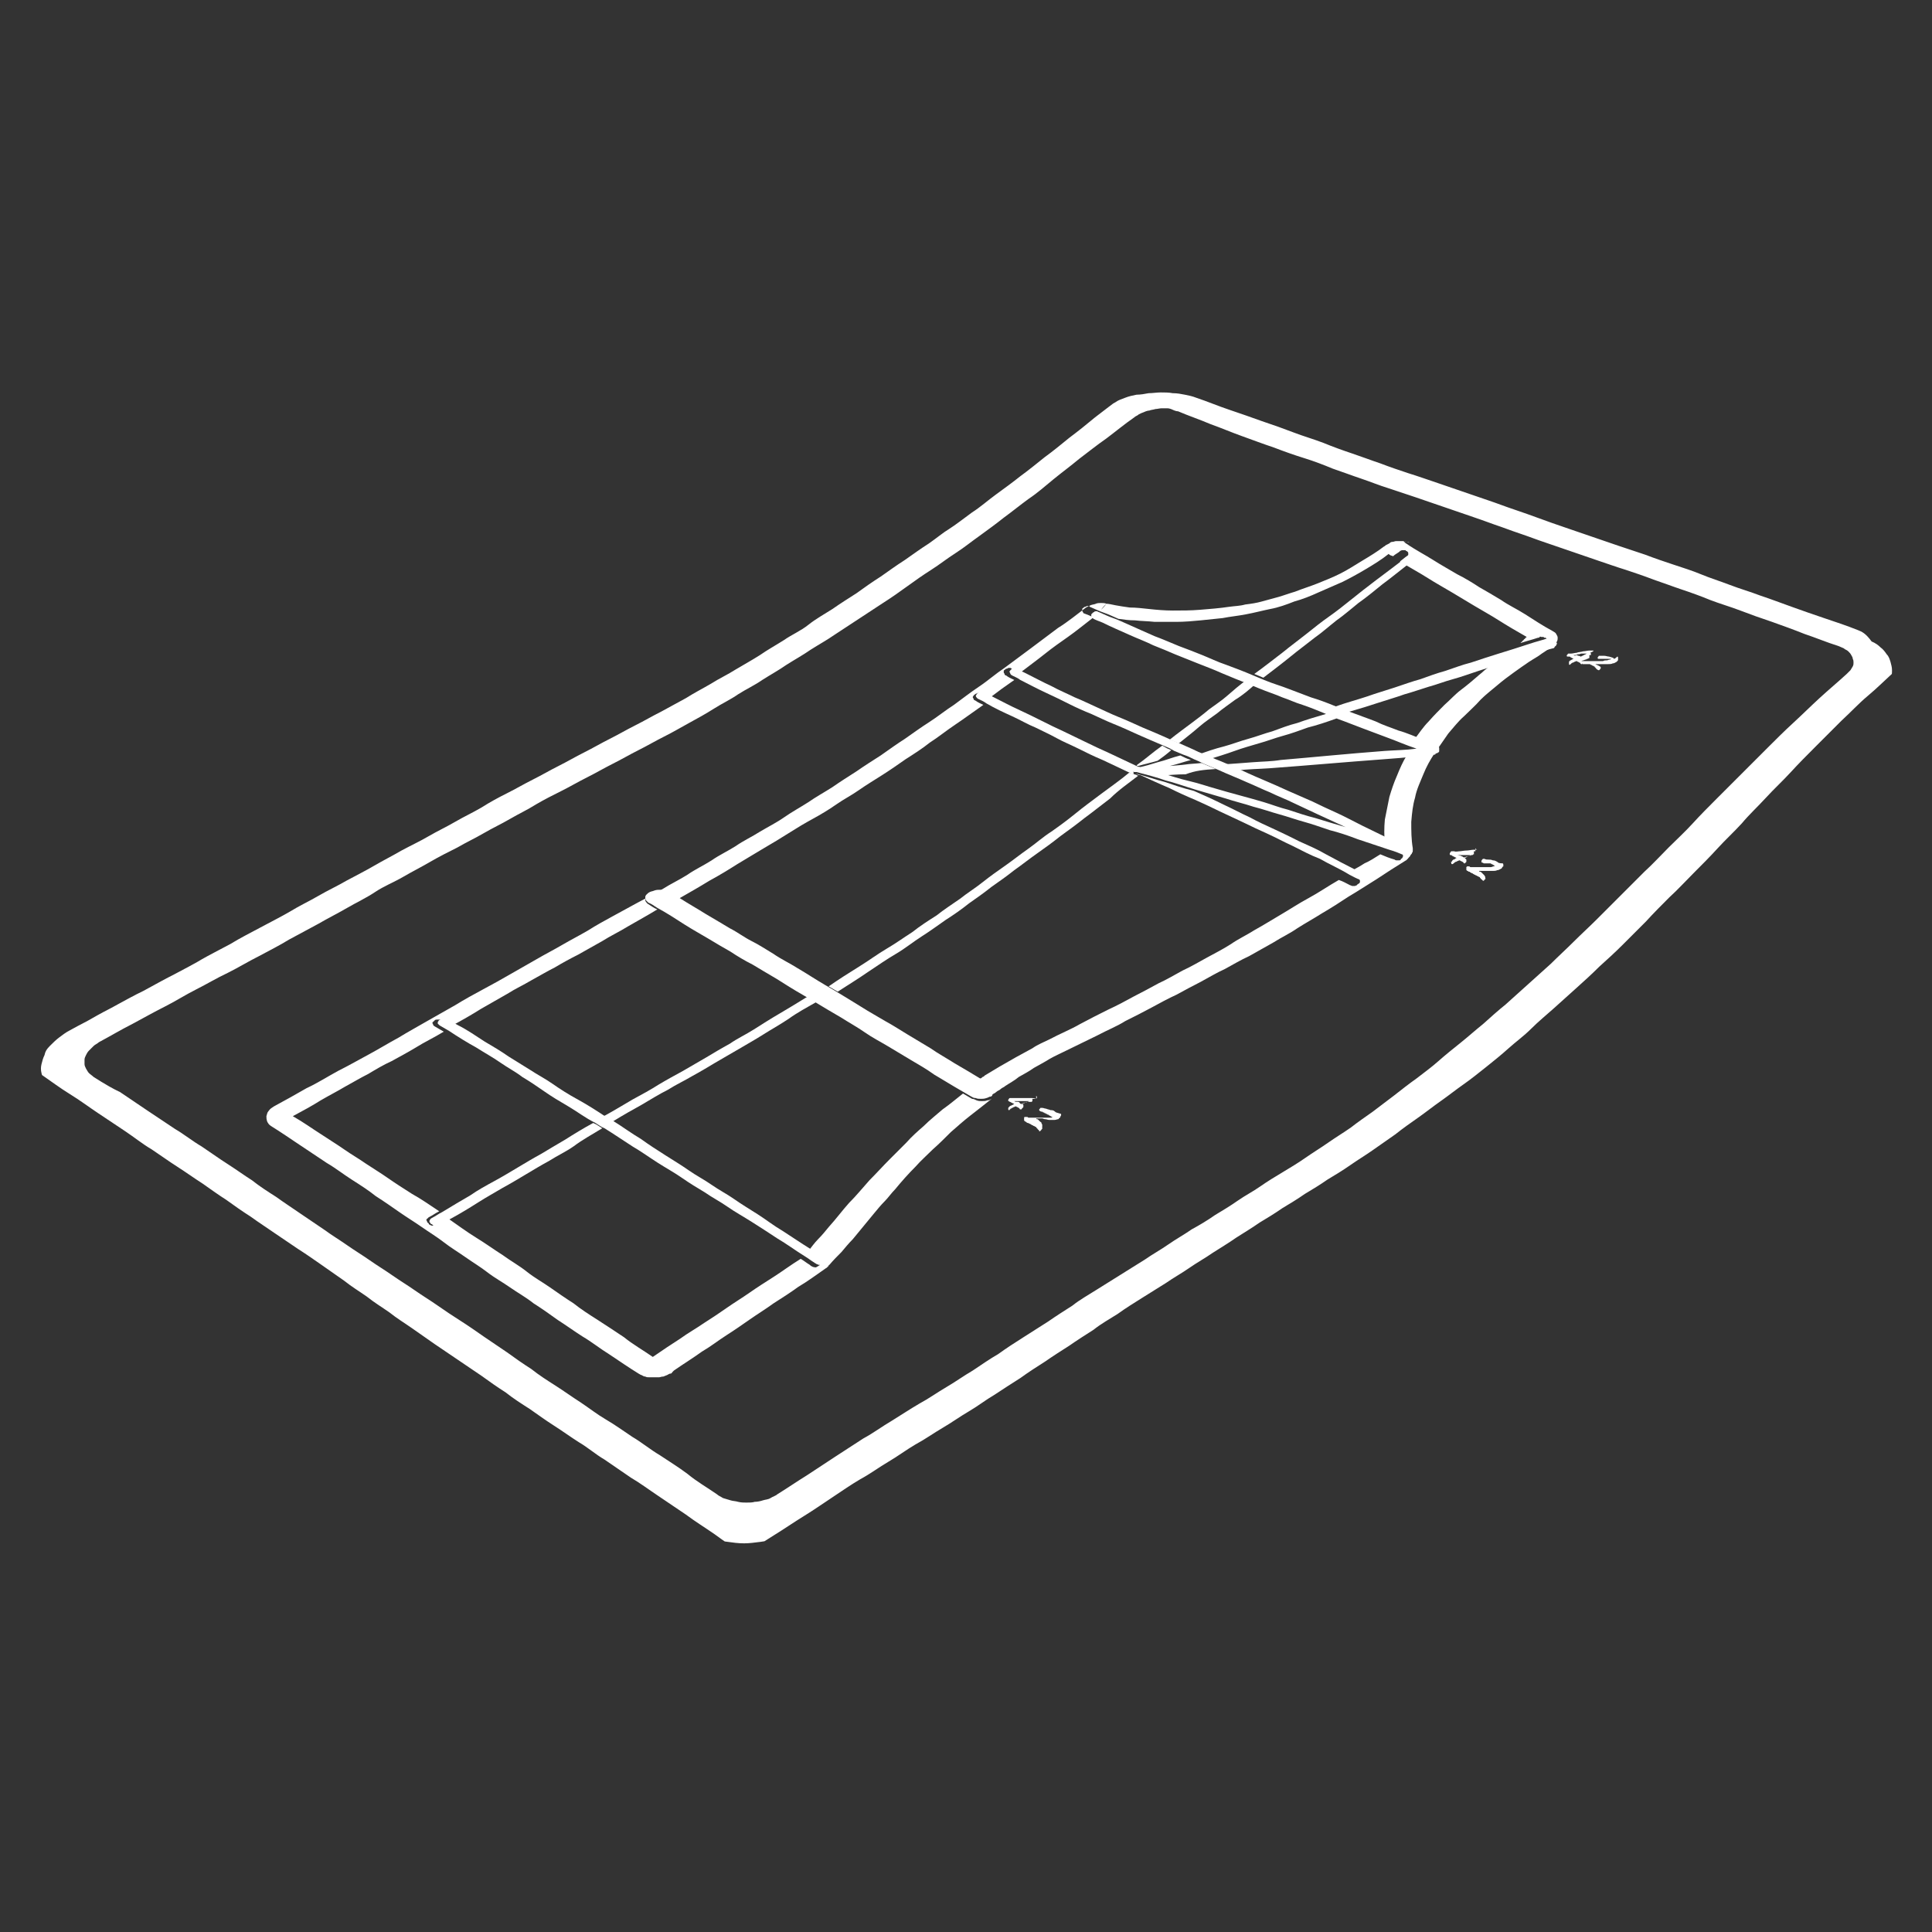 <?xml version="1.0" encoding="utf-8"?>
<!-- Generator: Adobe Illustrator 24.2.1, SVG Export Plug-In . SVG Version: 6.00 Build 0)  -->
<svg version="1.1" id="Layer_1" xmlns="http://www.w3.org/2000/svg" xmlns:xlink="http://www.w3.org/1999/xlink" x="0px" y="0px"
	 viewBox="0 0 256 256" style="enable-background:new 0 0 256 256;" xml:space="preserve">
<rect x="0" y="0" width="256" height="256" fill="#333333" stroke="none"/>
<style type="text/css">
	.st0{enable-background:new    ;}
	.st1{clip-path:url(#SVGID_2_);}
	.st2{fill:#FFFFFF;}
</style>
<g>
	<g>
		<g class="st0">
			<g>
				<defs>
					<path id="SVGID_1_" d="M1.9,140.5c1.5-0.8,3-1.6,4.4-2.4c1.5-0.8,2.9-1.6,4.3-2.3c1.4-0.7,2.8-1.6,4.2-2.3
						c1.4-0.7,2.7-1.5,4.2-2.2c1.3-0.7,2.7-1.5,4.1-2.2c1.3-0.7,2.7-1.4,4-2.2c1.3-0.7,2.6-1.4,3.9-2.2c1.3-0.7,2.6-1.4,3.8-2.1
						s2.5-1.3,3.7-2.1c1.2-0.7,2.5-1.3,3.7-2c1.2-0.7,2.4-1.3,3.7-2c1.2-0.7,2.4-1.3,3.6-2c1.2-0.7,2.4-1.3,3.6-1.9
						c1.2-0.7,2.3-1.2,3.5-1.9s2.3-1.2,3.5-1.9s2.3-1.2,3.4-1.9c1.2-0.6,2.2-1.2,3.4-1.8c1.2-0.6,2.2-1.2,3.4-1.8
						c1.2-0.6,2.2-1.2,3.4-1.8c1.2-0.6,2.2-1.2,3.4-1.8c1.1-0.6,2.2-1.2,3.3-1.8c1.1-0.6,2.2-1.2,3.3-1.8c1.1-0.6,2.2-1.2,3.3-1.8
						c1.1-0.6,2.2-1.2,3.3-1.8s2.2-1.2,3.3-1.8c1.1-0.6,2.2-1.2,3.2-1.9c1.1-0.7,2.2-1.2,3.2-1.9c1.1-0.7,2.2-1.3,3.2-1.9
						c1.1-0.7,2.2-1.3,3.2-2c1.1-0.7,2.1-1.3,3.2-2c1.1-0.7,2.1-1.3,3.2-2.1s2.1-1.4,3.2-2.1c1.1-0.7,2.1-1.4,3.2-2.2
						c1.1-0.7,2.1-1.4,3.2-2.2s2.1-1.5,3.2-2.2c1.1-0.7,2.1-1.5,3.2-2.3c1.1-0.7,2.1-1.6,3.2-2.4c1.1-0.8,2.2-1.6,3.2-2.4
						c1.1-0.8,2.2-1.7,3.2-2.5c1.1-0.8,2.2-1.7,3.3-2.6c1.2-0.9,2.2-1.7,3.4-2.7c1.2-0.9,2.3-1.8,3.6-2.7c1.2-0.9,2.4-1.9,3.7-2.8
						c1.4,0.6,2.8,1.2,4.2,1.7c1.4,0.6,2.8,1.1,4.2,1.6c1.4,0.5,2.7,1,4.2,1.5c1.4,0.5,2.7,1,4.1,1.4c1.3,0.5,2.7,0.9,3.9,1.4
						c1.3,0.5,2.6,0.9,3.8,1.3s2.5,0.9,3.7,1.3c1.2,0.4,2.4,0.8,3.7,1.3c1.2,0.4,2.4,0.8,3.6,1.2c1.2,0.4,2.3,0.8,3.5,1.2
						c1.2,0.4,2.3,0.8,3.5,1.2c1.2,0.4,2.3,0.8,3.4,1.2c1.1,0.4,2.2,0.8,3.4,1.2s2.2,0.8,3.4,1.2c1.2,0.4,2.2,0.8,3.4,1.2
						c1.2,0.4,2.3,0.8,3.4,1.2c1.1,0.4,2.3,0.8,3.5,1.2s2.3,0.8,3.5,1.2c1.2,0.4,2.4,0.8,3.6,1.2c1.2,0.4,2.4,0.8,3.7,1.3
						c1.2,0.4,2.5,0.9,3.7,1.3c1.2,0.4,2.5,0.9,3.8,1.3c1.3,0.5,2.6,0.9,3.9,1.4c1.3,0.5,2.7,1,4.1,1.4c1.3,0.5,2.7,1,4.2,1.5
						c1.4,0.5,2.8,1,4.3,1.6c1.5,0.5,3,1.1,4.5,1.6c-1.2,1-2.4,2.1-3.6,3.1c-1.2,1.1-2.3,2.2-3.5,3.2s-2.3,2.2-3.5,3.3
						c-1.2,1.2-2.2,2.2-3.4,3.4c-1.2,1.2-2.2,2.2-3.3,3.4c-1.1,1.2-2.2,2.2-3.3,3.4c-1.1,1.2-2.2,2.2-3.2,3.4
						c-1.1,1.2-2.2,2.2-3.2,3.3s-2.1,2.2-3.2,3.3c-1.1,1.1-2.1,2.2-3.2,3.2c-1.1,1.1-2.1,2.1-3.1,3.2c-1,1-2.1,2.1-3.1,3.1
						c-1,1-2.1,2-3.1,2.9c-1,1-2,1.9-3,2.8c-1,0.9-2,1.8-3,2.7s-2,1.7-3,2.7s-2,1.7-3,2.6s-2,1.7-3,2.5c-1,0.8-2,1.6-3,2.3
						c-1,0.7-2,1.5-3,2.2c-1,0.7-2,1.5-3,2.2c-1,0.7-2,1.4-3,2.2c-1,0.7-2,1.4-3,2.1c-1,0.7-2,1.3-3,2s-2,1.3-3,1.9
						c-1,0.7-2,1.3-3,1.9c-1,0.7-2,1.3-3,1.9c-1,0.7-2,1.3-3,1.9c-1,0.7-2,1.3-3.1,2c-1,0.7-2,1.3-3.1,2c-1,0.7-2.1,1.3-3.1,2
						c-1,0.7-2.1,1.3-3.1,2c-1.1,0.7-2.1,1.3-3.2,2c-1.1,0.7-2.1,1.3-3.2,2.1c-1.1,0.7-2.2,1.3-3.2,2.1c-1.1,0.7-2.2,1.4-3.2,2.1
						c-1.1,0.7-2.2,1.4-3.2,2.1c-1.1,0.7-2.2,1.4-3.3,2.2c-1.1,0.7-2.2,1.4-3.4,2.2c-1.2,0.7-2.2,1.5-3.4,2.2
						c-1.2,0.7-2.3,1.5-3.5,2.2c-1.2,0.7-2.3,1.5-3.6,2.2c-1.2,0.7-2.4,1.6-3.6,2.3c-1.2,0.7-2.4,1.6-3.7,2.3
						c-1.2,0.7-2.5,1.6-3.7,2.4c-1.2,0.8-2.5,1.7-3.8,2.5c-1.3,0.8-2.6,1.7-3.9,2.5c-1.3,0.8-2.7,1.7-4,2.6
						c-1.3-0.9-2.7-1.8-3.9-2.7c-1.3-0.9-2.6-1.7-3.8-2.6c-1.2-0.8-2.5-1.7-3.7-2.5c-1.2-0.8-2.4-1.7-3.6-2.4
						c-1.2-0.8-2.3-1.6-3.5-2.4c-1.2-0.7-2.2-1.6-3.4-2.3c-1.1-0.7-2.2-1.5-3.3-2.2s-2.2-1.5-3.2-2.2c-1.1-0.7-2.2-1.4-3.2-2.2
						c-1.1-0.7-2.1-1.4-3.2-2.2c-1-0.7-2.1-1.4-3.1-2.1s-2.1-1.4-3.1-2.1c-1-0.7-2-1.4-3-2.1c-1-0.7-2-1.3-3-2.1c-1-0.7-2-1.3-3-2.1
						c-1-0.7-2-1.3-3-2.1c-1-0.7-2-1.4-3-2.1c-1-0.7-2-1.4-3.1-2.1c-1-0.7-2.1-1.4-3.1-2.1c-1-0.7-2.1-1.4-3.2-2.2
						c-1.1-0.7-2.1-1.4-3.2-2.2c-1.1-0.7-2.2-1.5-3.2-2.2c-1.1-0.7-2.2-1.5-3.3-2.2c-1.1-0.7-2.2-1.5-3.4-2.3
						c-1.2-0.7-2.3-1.6-3.5-2.4c-1.2-0.8-2.4-1.6-3.6-2.4c-1.2-0.8-2.4-1.7-3.7-2.5s-2.5-1.7-3.8-2.6C4.5,142.3,3.2,141.5,1.9,140.5
						z"/>
				</defs>
				<clipPath id="SVGID_2_">
					<use xlink:href="#SVGID_1_"  style="overflow:visible;"/>
				</clipPath>
				<g class="st1">
					<path class="st2" d="M12.4,142.7c-0.2-0.2-0.4-0.3-0.6-0.5c-0.2-0.2-0.2-0.3-0.4-0.6c-0.1-0.2-0.2-0.4-0.2-0.6
						c0-0.2,0-0.4,0-0.6s0.1-0.4,0.2-0.6c0.1-0.2,0.2-0.4,0.4-0.6c0.2-0.2,0.3-0.3,0.6-0.6c0.2-0.2,0.5-0.3,0.7-0.5
						c1.5-0.8,3-1.7,4.4-2.4c1.5-0.8,2.9-1.6,4.3-2.3c1.4-0.7,2.8-1.6,4.2-2.3c1.4-0.7,2.7-1.5,4.2-2.2c1.4-0.7,2.7-1.5,4.1-2.2
						c1.3-0.7,2.7-1.4,4-2.2c1.3-0.7,2.6-1.4,3.9-2.1c1.2-0.7,2.6-1.4,3.8-2.1s2.5-1.3,3.7-2.1s2.5-1.3,3.7-2c1.2-0.7,2.4-1.3,3.6-2
						c1.2-0.7,2.4-1.3,3.6-1.9c1.2-0.7,2.3-1.2,3.5-1.9c1.2-0.7,2.3-1.2,3.5-1.9c1.2-0.7,2.3-1.2,3.4-1.9c1.2-0.7,2.2-1.2,3.4-1.8
						c1.2-0.6,2.2-1.2,3.4-1.8c1.2-0.6,2.2-1.2,3.4-1.8s2.2-1.2,3.4-1.8c1.2-0.6,2.2-1.2,3.4-1.8c1.2-0.6,2.2-1.2,3.3-1.8
						s2.2-1.2,3.3-1.9s2.2-1.2,3.2-1.9c1.1-0.7,2.2-1.2,3.2-1.9c1.1-0.7,2.2-1.3,3.2-2c1.1-0.7,2.2-1.3,3.2-2c1.1-0.7,2.2-1.3,3.2-2
						c1.1-0.7,2.1-1.4,3.2-2.1s2.1-1.4,3.2-2.1c1.1-0.7,2.1-1.4,3.2-2.2s2.1-1.5,3.2-2.2c1.1-0.7,2.1-1.5,3.2-2.2
						c1.1-0.7,2.2-1.6,3.2-2.3c1.1-0.8,2.2-1.6,3.2-2.4c1.1-0.8,2.2-1.7,3.3-2.5c1.2-0.8,2.2-1.7,3.3-2.6c1.1-0.9,2.2-1.7,3.4-2.7
						c1.2-0.9,2.3-1.8,3.6-2.7c1.2-0.9,2.4-1.9,3.7-2.8c0.2-0.2,0.4-0.2,0.6-0.4c0.2-0.1,0.4-0.2,0.7-0.3c0.2-0.1,0.5-0.2,0.7-0.2
						c0.2-0.1,0.5-0.1,0.8-0.2c0.2,0,0.6-0.1,0.8-0.1c0.2,0,0.6,0,0.8,0c0.2,0,0.5,0.1,0.7,0.2c0.2,0.1,0.5,0.2,0.7,0.2
						c1.4,0.6,2.9,1.1,4.3,1.7c1.4,0.5,2.8,1.1,4.2,1.6s2.7,1,4.2,1.5c1.3,0.5,2.7,1,4,1.4c1.3,0.4,2.6,0.9,3.8,1.4
						c1.2,0.4,2.5,0.9,3.7,1.3s2.4,0.9,3.7,1.3c1.2,0.4,2.4,0.8,3.6,1.2s2.3,0.8,3.5,1.2c1.2,0.4,2.3,0.8,3.5,1.2
						c1.2,0.4,2.3,0.8,3.4,1.2c1.2,0.4,2.2,0.8,3.4,1.2c1.2,0.4,2.2,0.8,3.4,1.2c1.2,0.4,2.3,0.8,3.5,1.2c1.2,0.4,2.3,0.8,3.5,1.2
						c1.2,0.4,2.3,0.8,3.6,1.2c1.2,0.4,2.4,0.8,3.7,1.3c1.2,0.4,2.5,0.9,3.7,1.3c1.2,0.4,2.6,0.9,3.8,1.4c1.3,0.5,2.7,0.9,4,1.4
						c1.3,0.5,2.7,1,4.2,1.5c1.4,0.5,2.8,1,4.3,1.6c1.5,0.5,2.9,1.1,4.5,1.6c0.2,0.1,0.5,0.2,0.7,0.3c0.2,0.2,0.4,0.2,0.6,0.4
						c0.2,0.2,0.3,0.3,0.4,0.5c0.1,0.2,0.2,0.3,0.2,0.5c0.1,0.2,0.1,0.3,0.1,0.5s0,0.3-0.1,0.5c-0.1,0.2-0.2,0.3-0.3,0.5
						c-0.2,0.2-0.3,0.3-0.5,0.5c-1.2,1.1-2.4,2.1-3.6,3.2c-1.2,1.1-2.3,2.2-3.5,3.3c-1.2,1.1-2.3,2.2-3.4,3.3s-2.2,2.2-3.4,3.4
						s-2.2,2.2-3.3,3.3c-1.1,1.1-2.2,2.2-3.2,3.3s-2.2,2.2-3.2,3.2c-1.1,1.1-2.1,2.2-3.2,3.2c-1.1,1.1-2.1,2.1-3.2,3.2
						c-1,1-2.1,2.1-3.1,3.1s-2.1,2-3.1,3c-1,1-2,1.9-3,2.9c-1,0.9-2,1.8-3,2.7c-1,0.9-2,1.8-3,2.7c-1,0.8-2,1.7-3,2.6
						c-1,0.8-2,1.7-3,2.5s-2,1.6-2.9,2.4c-0.9,0.8-2,1.6-2.9,2.3c-1,0.7-2,1.5-2.9,2.2c-0.9,0.7-2,1.5-2.9,2.2c-1,0.7-2,1.4-2.9,2.1
						c-1,0.7-2,1.3-3,2s-2,1.3-3,2c-1,0.7-2,1.3-3,1.9s-2,1.2-3,1.9c-1,0.7-2,1.2-3,1.9s-2,1.3-3,1.9c-1,0.7-2,1.3-3.1,1.9
						c-1,0.7-2.1,1.3-3.1,2c-1,0.7-2.1,1.3-3.1,2c-1.1,0.7-2.1,1.3-3.2,2c-1.1,0.7-2.1,1.3-3.2,2c-1.1,0.7-2.2,1.3-3.2,2.1
						c-1.1,0.7-2.2,1.4-3.2,2.1c-1.1,0.7-2.2,1.4-3.3,2.1c-1.1,0.7-2.2,1.4-3.3,2.2c-1.2,0.7-2.2,1.4-3.4,2.2
						c-1.2,0.7-2.3,1.5-3.5,2.2c-1.2,0.7-2.3,1.5-3.6,2.2c-1.2,0.7-2.4,1.5-3.7,2.3c-1.2,0.7-2.4,1.6-3.7,2.3
						c-1.2,0.8-2.5,1.6-3.7,2.4c-1.2,0.8-2.6,1.7-3.8,2.5c-1.3,0.8-2.6,1.7-3.9,2.5c-0.2,0.2-0.6,0.3-0.9,0.5
						c-0.3,0.2-0.7,0.2-1,0.3c-0.3,0.1-0.7,0.2-1.1,0.2c-0.3,0.1-0.7,0.1-1.1,0.1c-0.3,0-0.7,0-1.1-0.1c-0.3-0.1-0.7-0.1-1-0.2
						c-0.3-0.1-0.7-0.2-1-0.3c-0.3-0.2-0.6-0.3-0.8-0.5c-1.3-0.9-2.7-1.7-3.9-2.7c-1.2-0.9-2.5-1.7-3.7-2.5
						c-1.2-0.7-2.4-1.7-3.6-2.4c-1.2-0.8-2.3-1.6-3.5-2.3c-1.2-0.7-2.2-1.5-3.4-2.3c-1.1-0.7-2.2-1.5-3.3-2.2
						c-1.1-0.7-2.2-1.4-3.2-2.2c-1.1-0.7-2.1-1.4-3.2-2.2c-1-0.7-2.1-1.4-3.1-2.1c-1-0.7-2-1.4-3.1-2.1s-2-1.3-3-2c-1-0.7-2-1.3-3-2
						c-1-0.7-2-1.3-3-2c-1-0.7-2-1.3-3-2c-1-0.7-2-1.3-3-2c-1-0.7-2-1.3-3.1-2.1c-1-0.7-2.1-1.4-3.1-2.1c-1-0.7-2.1-1.4-3.2-2.2
						c-1.1-0.7-2.2-1.4-3.2-2.2c-1.1-0.7-2.2-1.5-3.3-2.2c-1.1-0.7-2.2-1.5-3.4-2.3c-1.2-0.7-2.3-1.6-3.5-2.3
						c-1.2-0.8-2.4-1.6-3.6-2.4c-1.2-0.8-2.5-1.7-3.7-2.5C15.2,144.4,13.8,143.6,12.4,142.7 M246.2,83.5c-1.5-0.6-3-1.1-4.5-1.6
						c-1.5-0.5-2.9-1-4.3-1.5c-1.4-0.5-2.7-1-4.2-1.5c-1.3-0.5-2.7-0.9-4-1.4c-1.3-0.5-2.6-0.9-3.8-1.4c-1.2-0.5-2.5-0.9-3.7-1.3
						s-2.4-0.8-3.7-1.3c-1.2-0.4-2.4-0.8-3.6-1.2c-1.2-0.4-2.3-0.8-3.5-1.2c-1.2-0.4-2.3-0.8-3.5-1.2c-1.2-0.4-2.3-0.8-3.4-1.2
						c-1.1-0.4-2.2-0.8-3.4-1.2c-1.2-0.4-2.2-0.8-3.4-1.2c-1.2-0.4-2.3-0.8-3.5-1.2c-1.2-0.4-2.3-0.8-3.5-1.2
						c-1.2-0.4-2.3-0.8-3.6-1.2c-1.2-0.4-2.4-0.8-3.7-1.3c-1.2-0.4-2.5-0.9-3.7-1.3c-1.2-0.4-2.6-0.9-3.8-1.4
						c-1.3-0.5-2.7-0.9-4-1.4s-2.7-1-4.2-1.5c-1.4-0.5-2.8-1-4.3-1.5c-1.5-0.5-2.9-1.1-4.4-1.6c-0.5-0.2-1-0.3-1.5-0.4
						c-0.5-0.1-1-0.2-1.6-0.2c-0.5-0.1-1.1-0.1-1.6-0.1c-0.5,0-1.1,0.1-1.6,0.1c-0.5,0.1-1.1,0.2-1.6,0.2c-0.5,0.1-1,0.2-1.5,0.4
						c-0.5,0.2-0.9,0.3-1.3,0.6c-0.4,0.2-0.8,0.5-1.2,0.7c-1.2,1-2.4,1.9-3.7,2.8c-1.2,0.9-2.3,1.8-3.5,2.7
						c-1.2,0.9-2.2,1.7-3.4,2.7c-1.1,0.8-2.2,1.7-3.3,2.6c-1.1,0.8-2.2,1.7-3.2,2.5c-1.1,0.8-2.2,1.6-3.2,2.4
						c-1.1,0.7-2.2,1.6-3.2,2.3c-1.1,0.7-2.2,1.5-3.2,2.2c-1.1,0.7-2.2,1.5-3.2,2.2c-1.1,0.7-2.1,1.4-3.2,2.2
						c-1.1,0.7-2.2,1.4-3.2,2.1c-1.1,0.7-2.2,1.3-3.2,2.1s-2.2,1.3-3.2,2c-1.1,0.7-2.2,1.3-3.2,2c-1.1,0.7-2.2,1.3-3.2,1.9
						c-1.1,0.7-2.2,1.2-3.3,1.9c-1.2,0.7-2.2,1.2-3.3,1.9c-1.1,0.6-2.2,1.2-3.3,1.8c-1.2,0.6-2.2,1.2-3.4,1.8
						c-1.2,0.6-2.2,1.2-3.4,1.8c-1.2,0.6-2.2,1.2-3.4,1.8c-1.2,0.6-2.2,1.2-3.4,1.8c-1.2,0.6-2.2,1.2-3.4,1.8s-2.2,1.2-3.4,1.8
						c-1.2,0.6-2.3,1.2-3.4,1.9c-1.2,0.7-2.3,1.2-3.5,1.9c-1.2,0.7-2.3,1.2-3.5,1.9c-1.2,0.7-2.3,1.2-3.6,1.9
						c-1.2,0.7-2.4,1.3-3.6,2c-1.2,0.7-2.4,1.3-3.7,2c-1.2,0.7-2.5,1.3-3.7,2c-1.2,0.7-2.5,1.3-3.8,2.1c-1.2,0.7-2.6,1.4-3.9,2.1
						c-1.3,0.7-2.7,1.4-4,2.2c-1.3,0.7-2.7,1.4-4.1,2.2c-1.3,0.7-2.7,1.5-4.2,2.2c-1.4,0.7-2.8,1.5-4.2,2.3
						c-1.4,0.7-2.9,1.6-4.3,2.3c-1.5,0.8-2.9,1.6-4.4,2.4c-0.6,0.3-1.1,0.7-1.5,1c-0.4,0.3-0.8,0.7-1.2,1.1s-0.6,0.7-0.7,1.2
						c-0.2,0.4-0.3,0.8-0.4,1.2c-0.1,0.4-0.1,0.8,0,1.2c0.1,0.4,0.2,0.7,0.3,1.2c0.2,0.4,0.4,0.7,0.7,1.1c0.3,0.3,0.7,0.7,1.2,1
						c1.3,0.9,2.7,1.7,3.9,2.7c1.2,0.8,2.5,1.7,3.7,2.6s2.4,1.7,3.6,2.5c1.2,0.8,2.3,1.6,3.5,2.4s2.2,1.6,3.4,2.3
						c1.1,0.7,2.2,1.5,3.3,2.2c1.1,0.7,2.2,1.5,3.2,2.2c1.1,0.7,2.1,1.4,3.2,2.2c1,0.7,2.1,1.4,3.1,2.1c1,0.7,2,1.4,3.1,2.1
						c1,0.7,2,1.3,3,2.1c1,0.7,2,1.3,3,2c1,0.7,2,1.3,3,2c1,0.7,2,1.3,3,2c1,0.7,2,1.3,3,2.1c1,0.7,2,1.4,3.1,2.1
						c1.1,0.7,2.1,1.4,3.1,2.1c1,0.7,2.1,1.4,3.2,2.2s2.2,1.4,3.2,2.2c1.1,0.7,2.2,1.5,3.3,2.2c1.1,0.7,2.2,1.5,3.4,2.3
						c1.2,0.7,2.3,1.6,3.5,2.4c1.2,0.8,2.4,1.7,3.6,2.5c1.2,0.8,2.5,1.7,3.7,2.6c1.2,0.8,2.6,1.7,3.9,2.7c0.5,0.3,1.1,0.7,1.7,0.9
						c0.6,0.2,1.2,0.5,1.9,0.7c0.7,0.2,1.3,0.3,2.1,0.4c0.7,0.1,1.4,0.2,2.2,0.2c0.7,0,1.4-0.1,2.2-0.2c0.7-0.1,1.4-0.2,2.1-0.4
						c0.7-0.2,1.3-0.4,2-0.7c0.7-0.2,1.2-0.6,1.8-0.9c1.3-0.8,2.7-1.7,3.9-2.6c1.2-0.9,2.6-1.7,3.8-2.5c1.2-0.8,2.5-1.7,3.7-2.4
						c1.2-0.7,2.5-1.6,3.7-2.4c1.2-0.7,2.4-1.6,3.6-2.3c1.2-0.7,2.4-1.5,3.6-2.3c1.2-0.7,2.3-1.5,3.5-2.2c1.2-0.7,2.3-1.5,3.4-2.2
						c1.1-0.7,2.2-1.4,3.3-2.2c1.1-0.7,2.2-1.4,3.3-2.2c1.1-0.7,2.2-1.4,3.2-2.1c1.1-0.7,2.2-1.4,3.2-2.1c1.1-0.7,2.2-1.3,3.2-2.1
						c1.1-0.7,2.1-1.3,3.2-2c1.1-0.7,2.1-1.3,3.1-2c1-0.7,2.1-1.3,3.1-2c1-0.7,2-1.3,3.1-2c1-0.7,2-1.3,3-1.9c1-0.6,2-1.3,3-1.9
						c1-0.7,2-1.3,3-1.9c1-0.6,2-1.2,3-1.9c1-0.7,2-1.2,3-1.9c1-0.7,2-1.3,3-2c1-0.7,2-1.3,3-2.1c1-0.7,2-1.4,3-2.2
						c1-0.7,2-1.5,3-2.2c1-0.7,2-1.5,3-2.3c1-0.7,2-1.6,3-2.4c1-0.8,2-1.7,3-2.5c1-0.8,2-1.7,3-2.6c1-0.9,2-1.7,3-2.7
						c1-0.9,2-1.8,3-2.7c1-0.9,2-1.9,3.1-2.9c1-1,2.1-2,3.1-3s2.1-2.1,3.1-3.1c1-1.1,2.1-2.1,3.2-3.2c1.1-1.1,2.1-2.2,3.2-3.2
						c1.1-1.1,2.2-2.2,3.2-3.3c1.1-1.2,2.2-2.2,3.2-3.4s2.2-2.3,3.3-3.5c1.1-1.2,2.2-2.3,3.4-3.5c1.2-1.2,2.2-2.3,3.4-3.5
						c1.2-1.2,2.3-2.3,3.5-3.4s2.4-2.2,3.6-3.4c0.4-0.3,0.7-0.7,1-1.1c0.2-0.3,0.4-0.7,0.6-1.1s0.2-0.7,0.2-1.1s-0.1-0.7-0.2-1.1
						c-0.1-0.3-0.2-0.7-0.5-1c-0.2-0.3-0.5-0.7-0.8-0.9c-0.3-0.3-0.7-0.6-1.2-0.8C247.2,83.9,246.7,83.7,246.2,83.5"/>
					<path class="st2" d="M186.8,71.9c-0.2-0.1-0.2-0.1-0.4-0.1s-0.3-0.1-0.4-0.1c-0.2,0-0.3,0-0.5,0s-0.3,0-0.5,0s-0.3,0.1-0.5,0.1
						s-0.3,0.1-0.4,0.2c-0.2,0.1-0.2,0.1-0.4,0.2c-0.2,0.1-0.2,0.2-0.3,0.2c-0.9,0.7-1.9,1.3-2.9,1.9c-1,0.6-1.9,1.2-2.9,1.7
						c-1,0.5-2,0.9-3,1.3c-1,0.4-2,0.7-3,1.1c-0.7,0.2-1.5,0.5-2.2,0.7c-0.7,0.2-1.5,0.4-2.2,0.6c-0.7,0.2-1.4,0.3-2.2,0.4
						c-0.7,0.2-1.4,0.2-2.1,0.3c-1.3,0.2-2.7,0.3-3.9,0.4c-1.2,0.1-2.4,0.1-3.6,0.1c-1.1,0-2.2-0.1-3.1-0.2
						c-0.9-0.1-1.8-0.2-2.6-0.2c-0.7-0.1-1.4-0.2-1.9-0.3c-0.5-0.1-0.9-0.2-1.2-0.2c-0.2,0.3-0.4,0.5-0.7,0.8
						c0.2-0.3,0.4-0.5,0.7-0.8c-0.2-0.1-0.5-0.1-0.7-0.1c-0.2,0-0.5,0-0.7,0.1c-0.2,0.1-0.5,0.1-0.7,0.2c-0.2,0.1-0.4,0.2-0.6,0.3
						c-1.2,0.9-2.4,1.9-3.7,2.7c-1.2,0.9-2.4,1.8-3.6,2.7c-1.2,0.9-2.3,1.7-3.5,2.6c-1.2,0.8-2.2,1.7-3.4,2.5
						c-1.2,0.8-2.2,1.6-3.3,2.4c-1.1,0.7-2.2,1.6-3.3,2.3s-2.2,1.5-3.2,2.2c-1.1,0.7-2.2,1.5-3.2,2.2c-1.1,0.7-2.2,1.4-3.2,2.1
						c-1.1,0.7-2.2,1.4-3.2,2.1c-1.1,0.7-2.2,1.3-3.2,2c-1.1,0.7-2.2,1.3-3.2,2c-1,0.7-2.2,1.3-3.2,1.9c-1.1,0.7-2.2,1.2-3.2,1.9
						c-1.1,0.7-2.2,1.2-3.2,1.9c-1.1,0.7-2.2,1.2-3.2,1.9c-1.1,0.7-2.2,1.2-3.3,1.9c-1.1,0.7-2.2,1.2-3.3,1.8
						c-1.1,0.6-2.2,1.2-3.3,1.8s-2.2,1.2-3.3,1.9c-1.2,0.7-2.2,1.2-3.4,1.9c-1.2,0.7-2.2,1.2-3.4,1.9c-1.2,0.7-2.3,1.3-3.5,2
						c-1.2,0.7-2.3,1.3-3.6,2s-2.4,1.3-3.7,2.1c-1.2,0.7-2.5,1.4-3.7,2.1c-1.2,0.7-2.5,1.4-3.8,2.2c-1.3,0.7-2.6,1.5-3.9,2.2
						c-1.3,0.7-2.7,1.5-4.1,2.2c-1.3,0.7-2.7,1.6-4.2,2.3c-1.4,0.8-2.8,1.6-4.3,2.4c-0.3,0.2-0.5,0.3-0.7,0.6
						c-0.2,0.2-0.2,0.4-0.3,0.7c0,0.2,0,0.4,0.1,0.7c0.1,0.2,0.2,0.4,0.5,0.6c1.3,0.8,2.6,1.7,3.8,2.5c1.2,0.8,2.4,1.6,3.6,2.4
						c1.2,0.7,2.2,1.5,3.3,2.2s2.2,1.4,3.2,2.2c1.1,0.7,2.1,1.4,3.1,2.1s2,1.3,3,2c1,0.7,2,1.3,2.9,2c0.9,0.7,1.9,1.3,2.9,2
						c1,0.7,2,1.3,2.9,2c0.9,0.7,2,1.3,3,2c1,0.7,2.1,1.3,3.1,2.1c1.1,0.7,2.1,1.4,3.2,2.2c1.1,0.7,2.2,1.5,3.3,2.2
						c1.2,0.7,2.3,1.6,3.6,2.4c1.2,0.8,2.5,1.7,3.8,2.5c0.2,0.1,0.3,0.2,0.4,0.2c0.2,0.1,0.3,0.2,0.5,0.2c0.2,0.1,0.3,0.1,0.6,0.1
						c0.2,0,0.3,0,0.6,0c0.2,0,0.4,0,0.6,0c0.2,0,0.3-0.1,0.6-0.1c0.2-0.1,0.3-0.1,0.5-0.2c0.2-0.1,0.3-0.2,0.5-0.2
						c0,0,0.1,0,0.1-0.1c0,0,0.1,0,0.1-0.1l0.1-0.1l0.1-0.1c1.3-0.9,2.6-1.7,3.7-2.5c1.2-0.7,2.2-1.5,3.3-2.2
						c1.1-0.7,2.1-1.4,3.1-2.1c1-0.7,2-1.3,3.1-2.1c1.1-0.7,2.2-1.4,3.3-2.2c1.2-0.7,2.4-1.6,3.7-2.5c0,0,0.1,0,0.1-0.1
						c0,0,0.1,0,0.1-0.1c0,0,0.1,0,0.1-0.1c0,0,0-0.1,0.1-0.1c0.5-0.6,1.1-1.2,1.6-1.7c0.5-0.6,1-1.2,1.5-1.7c0.5-0.6,1-1.2,1.4-1.7
						c0.5-0.6,0.9-1.1,1.4-1.7c0.5-0.6,0.9-1.1,1.4-1.6c0.5-0.5,0.9-1.1,1.4-1.6c0.9-1.1,1.8-2.1,2.7-3c0.7-0.8,1.6-1.6,2.3-2.3
						c0.8-0.7,1.6-1.5,2.4-2.3c0.8-0.7,1.7-1.5,2.6-2.2c0.9-0.7,1.8-1.4,2.8-2.2c-0.2,0.1-0.3,0.2-0.6,0.2c-0.2,0.1-0.4,0.1-0.7,0.1
						s-0.4,0-0.7-0.1c-0.2-0.1-0.4-0.2-0.6-0.2c-0.5-0.3-0.7-0.4-1.2-0.7c-0.9,0.7-1.7,1.4-2.7,2.1c-0.8,0.7-1.7,1.4-2.5,2.2
						c-0.8,0.7-1.6,1.4-2.3,2.2c-0.7,0.7-1.5,1.5-2.2,2.2c-0.9,0.9-1.8,1.9-2.7,2.8c-0.9,1-1.7,2-2.7,3c-0.9,1-1.7,2.1-2.7,3.2
						c-0.4,0.5-0.9,1.1-1.4,1.6c-0.5,0.5-0.9,1.1-1.4,1.7c0.6,0.4,0.9,0.6,1.5,1c0.1,0.1,0.2,0.1,0.2,0.2c0.1,0.1,0.1,0.2,0.1,0.2
						c0,0.1,0,0.2-0.1,0.2c-0.1,0.1-0.1,0.2-0.2,0.2c-0.1,0.1-0.2,0.1-0.3,0.2c-0.1,0-0.2,0.1-0.3,0c-0.1,0-0.2,0-0.3-0.1
						c-0.1,0-0.2-0.1-0.3-0.2c-0.5-0.3-0.7-0.5-1.2-0.8c-1.3,0.8-2.5,1.7-3.6,2.4s-2.2,1.4-3.2,2.1c-1,0.7-2,1.3-3,2
						c-1,0.7-1.9,1.3-3,2c-1,0.7-2.1,1.3-3.2,2.1c-1.1,0.7-2.3,1.5-3.6,2.4c-1.3-0.9-2.7-1.7-3.8-2.6c-1.2-0.8-2.4-1.6-3.5-2.3
						c-1.1-0.7-2.2-1.4-3.2-2.2c-1.1-0.7-2.1-1.4-3.1-2.1c-1-0.7-2.1-1.3-3.1-2.1s-2.1-1.4-3.2-2.2c-1.1-0.7-2.2-1.5-3.5-2.3
						s-2.5-1.7-3.8-2.6c-0.6,0.3-0.8,0.5-1.4,0.8c-0.1,0.1-0.2,0.1-0.3,0.2c-0.1,0-0.2,0-0.3,0c-0.1,0-0.2,0-0.3-0.1
						c-0.1,0-0.2-0.1-0.2-0.2c-0.1-0.1-0.2-0.1-0.2-0.2c0-0.1-0.1-0.2-0.1-0.2c0-0.1,0-0.2,0.1-0.2c0.1-0.1,0.2-0.2,0.2-0.2
						c0.6-0.3,0.8-0.5,1.4-0.8c-1.2-0.8-2.5-1.7-3.6-2.3c-1.1-0.7-2.2-1.4-3.2-2.1c-1-0.7-2-1.3-2.9-1.9c-1-0.7-1.9-1.2-2.9-1.9
						c-1-0.7-2-1.3-3.2-2.1c-1.1-0.7-2.2-1.5-3.6-2.3c1.3-0.7,2.6-1.4,3.7-2.1c1.2-0.7,2.2-1.2,3.2-1.8c1.1-0.6,2.1-1.2,3.1-1.7
						c1-0.6,2-1.2,3.1-1.7c1.1-0.6,2.2-1.2,3.2-1.8c1.1-0.7,2.4-1.3,3.7-2.1c-0.5-0.3-0.7-0.4-1.2-0.7c-0.1-0.1-0.2-0.1-0.2-0.2
						c0-0.1-0.1-0.2-0.1-0.2c0-0.1,0-0.2,0.1-0.2c0.1-0.1,0.1-0.1,0.2-0.2c0.1-0.1,0.2-0.1,0.3-0.1c0.1,0,0.2,0,0.3,0
						c0.1,0,0.2,0,0.3,0c0.1,0,0.2,0.1,0.2,0.1c0.5,0.3,0.7,0.4,1.2,0.7c1.3-0.7,2.7-1.5,3.8-2.2c1.2-0.7,2.3-1.3,3.5-2
						c1.1-0.7,2.2-1.2,3.2-1.8c1.1-0.6,2.1-1.2,3.1-1.7c1-0.6,2.1-1.2,3.1-1.7c1.1-0.6,2.1-1.2,3.2-1.8c1.1-0.7,2.2-1.2,3.5-2
						c1.2-0.7,2.5-1.4,3.8-2.2c-0.5-0.2-0.7-0.4-1.2-0.7c-0.2-0.1-0.2-0.2-0.3-0.3c-0.1-0.1-0.1-0.2-0.1-0.4c0-0.2,0.1-0.2,0.2-0.4
						c0.1-0.1,0.2-0.2,0.4-0.3c0.2-0.1,0.3-0.2,0.6-0.2c0.2-0.1,0.4-0.1,0.7-0.1s0.4,0,0.7,0.1c0.2,0.1,0.4,0.1,0.6,0.2
						c0.5,0.2,0.7,0.4,1.2,0.7c1.4-0.8,2.8-1.6,4.1-2.4c1.3-0.7,2.6-1.5,3.7-2.2c1.2-0.7,2.3-1.4,3.5-2.1c1.2-0.7,2.2-1.3,3.3-2
						c1.1-0.7,2.1-1.3,3.2-1.9c1.1-0.6,2.1-1.2,3.1-1.9c1-0.7,2-1.2,3-1.9c1-0.7,2-1.3,3.1-2c1.1-0.7,2.1-1.4,3.1-2.1
						c1.1-0.7,2.2-1.4,3.2-2.2c1.1-0.7,2.2-1.6,3.4-2.4c1.2-0.8,2.4-1.7,3.7-2.6c-0.4-0.2-0.7-0.3-1.1-0.6c-0.1,0-0.2-0.1-0.2-0.2
						c0-0.1-0.1-0.1-0.1-0.2c0-0.1,0-0.1,0.1-0.2c0-0.1,0.1-0.1,0.2-0.2c0.1-0.1,0.2-0.1,0.2-0.1c0.1,0,0.2-0.1,0.2-0.1
						c0.1,0,0.2,0,0.2,0s0.2,0.1,0.2,0.1c0.4,0.2,0.7,0.3,1.1,0.6c1.3-1,2-1.5,3.3-2.4c-0.4-0.2-0.7-0.3-1.1-0.6
						c-0.1,0-0.2-0.1-0.2-0.2c0-0.1-0.1-0.1-0.1-0.2s0-0.1,0-0.2c0-0.1,0.1-0.1,0.2-0.2c0.1-0.1,0.2-0.1,0.2-0.1
						c0.1,0,0.2-0.1,0.2-0.1c0.1,0,0.2,0,0.2,0c0.1,0,0.2,0,0.2,0.1c0.4,0.2,0.7,0.3,1.1,0.6c1.3-1,2.4-1.8,3.4-2.6s2-1.5,3-2.2
						c1-0.7,2.1-1.6,3.4-2.6c-0.4-0.2-0.7-0.3-1.2-0.5c-0.1,0-0.2-0.1-0.2-0.2c-0.1-0.1-0.1-0.1-0.1-0.2s0-0.1,0-0.2
						c0-0.1,0.1-0.1,0.2-0.2c0.1-0.1,0.2-0.1,0.2-0.1c0.1,0,0.2-0.1,0.2-0.1c0.1,0,0.2,0,0.2,0c0.1,0,0.2,0,0.2,0.1
						c0.7,0.3,1.3,0.6,1.9,0.8c0.6,0.2,1.2,0.5,1.9,0.8c0.7,0.1,1.4,0.2,2.2,0.2c0.8,0.1,1.7,0.1,2.6,0.2c0.9,0,1.9,0,2.9,0
						c1,0,2.2-0.1,3.2-0.2c0.9-0.1,1.9-0.2,2.9-0.3c1-0.2,2.1-0.3,3.1-0.5c1.1-0.2,2.2-0.5,3.2-0.7c1.1-0.2,2.2-0.6,3.2-1
						c1.1-0.3,2.1-0.7,3.2-1.2s2.1-0.9,3.2-1.4c1-0.5,2.1-1.1,3.1-1.7c1-0.6,2-1.2,3-2c0.2,0.2,0.3,0.2,0.6,0.3
						c0.2-0.2,0.4-0.3,0.7-0.5c0.1-0.1,0.2-0.1,0.2-0.2c0.1,0,0.2-0.1,0.3-0.1c0.1,0,0.2,0,0.3,0c0.1,0,0.2,0,0.2,0.1
						c0.1,0,0.2,0.1,0.2,0.1c0.1,0.1,0.1,0.1,0.1,0.2c0,0.1,0,0.1,0,0.2c0,0.1-0.1,0.1-0.2,0.2c-0.3,0.2-0.5,0.4-0.9,0.7
						c1.3,0.8,2.6,1.5,3.7,2.2c1.1,0.7,2.2,1.3,3.2,1.9c1,0.6,2,1.2,3,1.8s2.1,1.2,3.2,1.9c1.1,0.7,2.3,1.4,3.7,2.2
						c-0.1,0.1-0.2,0.1-0.2,0.2c-0.1,0.1-0.2,0.1-0.2,0.2c-0.1,0.1-0.2,0.1-0.2,0.2c-0.1,0.1-0.2,0.1-0.2,0.2
						c0.9-0.3,1.4-0.4,2.3-0.7c0.1,0,0.2,0,0.2-0.1c0.1-0.1,0.2,0,0.2,0s0.2,0,0.2,0c0.1,0,0.2,0,0.2,0.1h0.1h0.1c0,0,0,0,0.1,0.1
						c0,0,0,0,0.1,0.1c0.1,0.1,0.1,0.1,0.1,0.2s0,0.1-0.1,0.2c0,0.1-0.1,0.1-0.2,0.2c-0.1,0.1-0.2,0.1-0.2,0.2
						c-1.2,0.4-2.1,0.7-3,0.9c-0.9,0.2-1.7,0.6-3,0.9c-0.2,0.2-0.5,0.3-0.7,0.5c-0.2,0.2-0.5,0.3-0.7,0.6c-0.2,0.2-0.5,0.4-0.7,0.6
						c-0.2,0.2-0.5,0.4-0.7,0.6c-0.7,0.6-1.4,1.2-2.2,1.8s-1.4,1.3-2.2,2c-0.7,0.7-1.4,1.4-2.1,2.2c-0.7,0.7-1.3,1.6-1.9,2.4
						c0.6,0.2,0.9,0.3,1.6,0.7c0.1,0,0.2,0.1,0.2,0.1c0.1,0,0.1,0.1,0.1,0.2c0,0.1,0,0.1,0,0.2c0,0.1,0,0.1,0,0.2
						c0,0.1-0.1,0.1-0.1,0.2c-0.1,0.1-0.1,0.1-0.2,0.1c-0.1,0-0.2,0.1-0.2,0.1s-0.2,0-0.2,0.1c-0.9,0.1-1.3,0.1-2.2,0.2
						c-0.5,0.8-0.9,1.7-1.3,2.7c-0.4,0.9-0.7,1.8-1,2.8c-0.2,1-0.4,2-0.6,3c-0.1,1.1-0.1,2.1,0,3.2c0.8,0.4,1.2,0.7,2.1,1.1
						c0.1,0.1,0.2,0.1,0.2,0.2c0.1,0.1,0.1,0.2,0.1,0.2c0,0.1,0,0.2,0,0.2s-0.1,0.2-0.1,0.2c-0.1,0.1-0.2,0.1-0.2,0.2
						s-0.2,0.1-0.2,0.1c-0.1,0-0.2,0-0.3,0c-0.1,0-0.2,0-0.3-0.1c-0.7-0.2-1.2-0.4-1.9-0.7c-0.8,0.5-1.4,0.9-2.1,1.2
						c-0.6,0.4-1.2,0.7-2.1,1.2c0.5,0.2,0.7,0.4,1.2,0.7c0.1,0.1,0.2,0.1,0.2,0.2c0.1,0.1,0.1,0.2,0.1,0.2s0,0.2,0,0.2
						s-0.1,0.2-0.2,0.2c-0.1,0.1-0.2,0.1-0.2,0.2c-0.1,0-0.2,0.1-0.3,0.1c-0.1,0-0.2,0-0.3,0c-0.1,0-0.2-0.1-0.3-0.1
						c-0.6-0.3-0.9-0.5-1.5-0.7c-1.4,0.8-2.7,1.7-4,2.4c-1.3,0.7-2.5,1.5-3.7,2.2s-2.3,1.4-3.4,2c-1.1,0.7-2.2,1.2-3.2,1.9
						c-1.1,0.7-2.1,1.2-3.2,1.8c-1.1,0.6-2.1,1.2-3.2,1.7c-1.1,0.6-2.1,1.2-3.2,1.7c-1.1,0.6-2.2,1.2-3.2,1.7
						c-1.1,0.6-2.2,1.2-3.5,1.8c-1.2,0.6-2.4,1.2-3.7,1.9c-1.2,0.7-2.7,1.3-4,2c-0.8,0.4-1.6,0.7-2.3,1.2c-0.7,0.4-1.5,0.8-2.2,1.2
						c-0.7,0.4-1.4,0.8-2.1,1.2s-1.3,0.8-2,1.2c-0.1,0.1-0.2,0.2-0.3,0.2c-0.1,0.1-0.2,0.2-0.3,0.2c-0.1,0.1-0.2,0.2-0.3,0.2
						c-0.1,0.1-0.2,0.2-0.3,0.2c0.5,0.3,0.8,0.5,1.3,0.8c0.2,0.1,0.2,0.2,0.3,0.3c0.1,0.1,0.2,0.2,0.2,0.4c0,0.2,0,0.2-0.1,0.4
						c-0.1,0.2-0.2,0.2-0.2,0.3c0.2-0.2,0.4-0.2,0.6-0.4s0.4-0.2,0.6-0.4c0.2-0.2,0.4-0.2,0.6-0.4s0.4-0.2,0.6-0.4
						c0.6-0.4,1.2-0.7,1.8-1.2c0.7-0.4,1.3-0.7,2-1.2c0.7-0.4,1.3-0.7,2.1-1.2c0.7-0.4,1.4-0.7,2.2-1.1c1.4-0.7,2.7-1.3,4.1-2
						c1.3-0.7,2.6-1.2,3.7-1.9c1.2-0.6,2.4-1.2,3.5-1.8s2.2-1.2,3.3-1.7c1.1-0.6,2.2-1.2,3.2-1.7c1.1-0.6,2.1-1.2,3.2-1.7
						c1.1-0.6,2.1-1.2,3.2-1.7c1.1-0.6,2.1-1.2,3.2-1.8c1.1-0.7,2.2-1.2,3.2-1.9c1.1-0.7,2.2-1.3,3.3-2c1.2-0.7,2.3-1.4,3.5-2.2
						c1.2-0.7,2.4-1.5,3.7-2.3c1.2-0.8,2.6-1.7,3.9-2.5l0,0c0,0,0.1,0,0.1-0.1c0,0,0.1,0,0.1-0.1c0,0,0.1,0,0.1-0.1l0.1-0.1
						c0.1-0.1,0.2-0.2,0.2-0.3c0.1-0.1,0.2-0.2,0.2-0.3c0.1-0.1,0.1-0.2,0.1-0.3c0-0.1,0-0.2,0-0.3c-0.2-1.2-0.2-2.3-0.2-3.5
						c0.1-1.2,0.2-2.2,0.5-3.2c0.2-1.1,0.7-2.1,1.1-3.1c0.4-1,0.9-1.9,1.5-2.8c0.6-0.9,1.2-1.7,1.8-2.6c0.7-0.8,1.3-1.6,2.1-2.3
						c0.7-0.7,1.5-1.4,2.2-2.2c0.7-0.7,1.5-1.3,2.2-1.9c0.7-0.6,1.5-1.2,2.2-1.7c0.7-0.5,1.4-1,2-1.4c0.6-0.4,1.2-0.7,1.7-1.1
						c0.5-0.3,0.8-0.6,1.2-0.7l0,0c0,0,0.1,0,0.1-0.1c0,0,0.1,0,0.1-0.1c0,0,0.1,0,0.1-0.1c0,0,0.1,0,0.1-0.1
						c0.2-0.2,0.3-0.3,0.4-0.5c0.1-0.2,0.1-0.3,0.1-0.5c0-0.2-0.1-0.3-0.2-0.5c-0.1-0.2-0.2-0.2-0.5-0.4c-1.3-0.7-2.5-1.5-3.6-2.2
						c-1.1-0.7-2.2-1.2-3.2-1.9c-1-0.6-2-1.2-2.9-1.7c-0.9-0.6-1.9-1.2-2.9-1.7c-1-0.6-2.1-1.2-3.2-1.9c-1.1-0.7-2.3-1.3-3.6-2.2
						c0,0-0.1,0-0.1-0.1c0,0-0.1,0-0.1-0.1c0,0-0.1,0-0.1-0.1C186.8,71.9,186.8,71.9,186.8,71.9"/>
					<path class="st2" d="M79.8,149.5c-0.5-0.3-0.7-0.5-1.2-0.7c-1.3,0.7-2.6,1.5-3.7,2.2c-1.2,0.7-2.2,1.3-3.2,1.9
						c-1.1,0.6-2.1,1.2-3.1,1.8c-1,0.6-2,1.2-3.1,1.8c-1.1,0.6-2.2,1.2-3.2,1.9c-1.2,0.7-2.4,1.4-3.7,2.2c-0.6,0.3-0.8,0.5-1.4,0.8
						c-0.1,0.1-0.2,0.1-0.2,0.2c-0.1,0.1-0.1,0.2-0.1,0.2c0,0.1,0,0.2,0.1,0.2c0,0.1,0.1,0.2,0.2,0.2c0.1,0.1,0.2,0.1,0.2,0.2
						c0.1,0,0.2,0.1,0.3,0.1c0.1,0,0.2,0,0.3,0c0.1,0,0.2-0.1,0.3-0.2c0.6-0.3,0.8-0.5,1.4-0.8c1.3-0.7,2.6-1.5,3.7-2.2
						s2.2-1.3,3.2-1.9c1.1-0.6,2.1-1.2,3.1-1.8s2-1.2,3.1-1.8c1.1-0.7,2.2-1.2,3.2-1.9C77.2,151,78.5,150.3,79.8,149.5 M108.3,132.7
						c-0.5-0.3-0.7-0.4-1.2-0.7c-1.3,0.8-2.6,1.6-3.8,2.3c-1.2,0.7-2.3,1.4-3.4,2.1c-1.1,0.7-2.2,1.2-3.2,1.9
						c-1.1,0.6-2.1,1.2-3.1,1.8c-1,0.6-2.1,1.2-3.1,1.8c-1.1,0.6-2.2,1.2-3.2,1.8c-1.1,0.7-2.2,1.3-3.5,2c-1.2,0.7-2.5,1.5-3.8,2.2
						c0.5,0.3,0.7,0.5,1.2,0.7c1.3-0.8,2.7-1.6,3.8-2.2c1.2-0.7,2.3-1.4,3.5-2c1.1-0.7,2.2-1.2,3.2-1.8c1.1-0.6,2.1-1.2,3.1-1.8
						s2.1-1.2,3.1-1.8s2.1-1.2,3.2-1.9c1.1-0.7,2.2-1.3,3.4-2.1C105.6,134.2,106.9,133.5,108.3,132.7 M150.8,102.8
						c-0.2-0.1-0.3-0.2-0.6-0.2l0,0l0,0l0,0l0,0l0,0l0,0l0,0l0,0c-0.2-0.1-0.3-0.2-0.6-0.2c-1.2,1-2.5,1.9-3.7,2.8
						c-1.2,0.9-2.3,1.7-3.4,2.6s-2.2,1.7-3.2,2.4c-1.1,0.7-2.1,1.6-3.1,2.3c-1,0.7-2,1.5-3,2.2c-1,0.7-2,1.4-3,2.2s-2,1.4-3,2.2
						c-1,0.7-2.1,1.4-3.1,2.2c-1.1,0.7-2.2,1.4-3.2,2.2c-1.1,0.7-2.2,1.5-3.4,2.2c-1.2,0.7-2.4,1.6-3.7,2.4c-1.3,0.8-2.7,1.7-4,2.6
						c0.5,0.3,0.7,0.4,1.2,0.7c1.4-0.9,2.7-1.7,4-2.6c1.2-0.8,2.5-1.7,3.7-2.4c1.2-0.7,2.3-1.6,3.4-2.3c1.1-0.7,2.2-1.5,3.2-2.2
						c1.1-0.7,2.1-1.4,3.1-2.2c1-0.7,2-1.4,3-2.2c1-0.7,2-1.4,3-2.2c1-0.7,2-1.5,3-2.2c1-0.7,2.1-1.5,3.1-2.3
						c1.1-0.8,2.2-1.6,3.2-2.4c1.1-0.8,2.2-1.7,3.4-2.6C148.2,104.7,149.5,103.8,150.8,102.8 M155.2,99.4c-0.5-0.2-0.7-0.3-1.2-0.6
						c-0.7,0.5-1.2,0.9-1.7,1.3c-0.5,0.4-1,0.8-1.7,1.3c0.1,0.1,0.2,0.1,0.2,0.1c1-0.3,1.6-0.4,2.6-0.7
						C154.1,100.3,154.5,100,155.2,99.4 M166.5,90.5c-0.5-0.2-0.7-0.3-1.2-0.5c-1.1,0.8-1.9,1.5-2.7,2.2c-0.8,0.7-1.6,1.2-2.4,1.8
						c-0.7,0.6-1.5,1.2-2.3,1.8S156,97.2,155,98c0.5,0.2,0.7,0.3,1.2,0.5c1-0.8,1.9-1.5,2.7-2.2s1.6-1.2,2.4-1.8
						c0.7-0.6,1.6-1.2,2.4-1.8C164.7,92.1,165.5,91.4,166.5,90.5 M187.7,73.4c-0.1,0-0.2-0.1-0.2-0.1c-0.1,0-0.2,0-0.3,0
						c-0.1,0-0.2,0-0.3,0.1c-0.1,0-0.2,0.1-0.2,0.2c-0.2,0.2-0.4,0.3-0.7,0.5c-1.3,1-2.5,1.9-3.7,2.8s-2.2,1.7-3.2,2.5
						c-1,0.8-2,1.6-3,2.3c-1,0.7-2,1.5-3,2.3c-1,0.8-2.1,1.6-3.2,2.5c-1.2,0.9-2.3,1.8-3.7,2.8c0.5,0.2,0.7,0.3,1.2,0.5
						c1.3-1,2.5-1.9,3.6-2.8s2.2-1.7,3.2-2.5c1-0.7,2-1.6,2.9-2.3c1-0.7,1.9-1.5,2.9-2.3c1-0.7,2.1-1.6,3.2-2.5
						c1.1-0.8,2.3-1.8,3.6-2.8c0.3-0.2,0.5-0.4,0.9-0.7c0.1-0.1,0.1-0.1,0.2-0.2c0-0.1,0-0.1,0-0.2
						C187.8,73.4,187.8,73.4,187.7,73.4C187.8,73.4,187.8,73.4,187.7,73.4"/>
					<path class="st2" d="M150.8,101.6c-0.1-0.1-0.2-0.1-0.2-0.1c-1.3-0.6-2.5-1.2-3.6-1.7s-2.2-1-3.2-1.5c-1-0.5-1.9-0.9-2.9-1.4
						c-0.9-0.4-1.9-0.9-2.9-1.4c-1-0.5-2-1-3.1-1.5s-2.2-1.1-3.4-1.7c-0.4-0.2-0.7-0.3-1.1-0.6c-0.1,0-0.2-0.1-0.2-0.1
						c-0.1,0-0.2,0-0.2,0c-0.1,0-0.2,0-0.2,0.1c-0.1,0-0.2,0.1-0.2,0.1c-0.1,0.1-0.1,0.1-0.2,0.2c0,0.1-0.1,0.1-0.1,0.2
						c0,0.1,0,0.1,0.1,0.2c0,0.1,0.1,0.1,0.2,0.2c0.4,0.2,0.7,0.3,1.1,0.6c1.2,0.7,2.3,1.2,3.4,1.7s2.1,1.1,3.1,1.5
						c1,0.5,1.9,0.9,2.8,1.4c0.9,0.5,1.9,0.9,2.9,1.4c1,0.5,2,1,3.2,1.5c1.1,0.5,2.3,1.1,3.6,1.7c0.2,0.1,0.3,0.2,0.6,0.2l0,0l0,0
						l0,0l0,0l-0.1-0.1v-0.1v-0.1v-0.1l0,0l0,0l0,0l0,0l0,0l0,0l0,0l0,0l0.1-0.1l0.1-0.1c0,0,0.1-0.1,0.2-0.1c0.1,0,0.1,0,0.2-0.1
						C150.5,101.7,150.6,101.7,150.8,101.6 M180.9,116c-0.5-0.2-0.7-0.4-1.2-0.7c-1.4-0.7-2.7-1.4-4-2.1c-1.2-0.7-2.4-1.2-3.5-1.7
						c-1.2-0.6-2.2-1.1-3.3-1.6c-1.1-0.5-2.2-1-3.3-1.6c-1.1-0.5-2.2-1.1-3.5-1.7c-1.2-0.6-2.5-1.2-3.9-1.8
						c-1.6-0.4-2.7-0.8-3.9-1.2c-1.2-0.3-2.3-0.7-3.8-1.1l0,0l0,0l0,0l0,0c0.2,0.1,0.3,0.2,0.6,0.2c1.3,0.6,2.6,1.2,3.8,1.7
						c1.2,0.6,2.3,1.1,3.5,1.6c1.1,0.5,2.2,1,3.2,1.5c1.1,0.5,2.1,1,3.2,1.5c1,0.5,2.1,1,3.2,1.5c1.1,0.5,2.2,1.1,3.3,1.6
						c1.2,0.6,2.3,1.2,3.6,1.7c1.2,0.7,2.6,1.3,3.9,2.1c0.6,0.3,0.9,0.5,1.5,0.7c0.1,0.1,0.2,0.1,0.3,0.1c0.1,0,0.2,0,0.3,0
						c0.1,0,0.2,0,0.3-0.1c0.1,0,0.2-0.1,0.2-0.2c0.1-0.1,0.2-0.2,0.2-0.2s0-0.2,0-0.2s-0.1-0.2-0.1-0.2S180.9,116,180.9,116"/>
					<path class="st2" d="M150,102.4L150,102.4C150,102.5,150.1,102.5,150,102.4C150.1,102.5,150.1,102.5,150,102.4L150,102.4
						L150,102.4L150,102.4L150,102.4L150,102.4L150,102.4L150,102.4L150,102.4L150,102.4L150,102.4L150,102.4L150,102.4L150,102.4
						L150,102.4L150,102.4L150,102.4L150,102.4L150,102.4C150,102.5,150,102.5,150,102.4C150.1,102.5,150.1,102.5,150,102.4
						C150.1,102.5,150.1,102.5,150,102.4L150,102.4 M149.9,102L149.9,102C149.9,102.1,149.9,102.1,149.9,102
						C149.9,102.1,149.9,102.1,149.9,102C149.9,102.1,149.9,102.1,149.9,102C149.9,102.1,149.9,102.1,149.9,102
						C149.9,102.1,149.9,102.1,149.9,102C149.9,102.1,149.9,102.1,149.9,102L149.9,102 M161.1,101.9c-0.7-0.3-1.2-0.5-1.9-0.8
						c-0.8,0.1-1.5,0.1-2.1,0.2c-0.7,0.1-1.2,0.1-2.1,0.2c1.2-0.3,1.7-0.5,2.8-0.8c-0.6-0.2-0.8-0.3-1.4-0.6c-1.2,0.3-1.8,0.6-3,0.9
						c-1,0.3-1.6,0.5-2.6,0.7c-0.2,0.1-0.2,0.1-0.4,0.2c-0.1,0-0.1,0-0.2,0.1c-0.1,0-0.1,0.1-0.2,0.1l-0.1,0.1l-0.1,0.1l0,0l0,0l0,0
						l0,0c0.1-0.1,0.2-0.1,0.2-0.2c0.1-0.1,0.2-0.1,0.2-0.1c0.1,0,0.2,0,0.3,0c0.1,0,0.2,0,0.3,0.1c1,0.2,1.5,0.4,2.6,0.7
						c1.5-0.1,2.6-0.2,3.7-0.2C158.4,102.1,159.5,102,161.1,101.9 M205.8,84.6c-0.1,0-0.2,0-0.2-0.1c-0.1,0-0.2,0-0.2,0
						s-0.2,0-0.2,0s-0.2,0-0.2,0.1c-0.9,0.3-1.4,0.4-2.3,0.7c-1.5,0.5-2.8,0.9-4.1,1.3s-2.5,0.8-3.7,1.2c-1.2,0.3-2.2,0.7-3.4,1.1
						c-1.1,0.3-2.2,0.7-3.3,1.1c-1.1,0.3-2.2,0.7-3.4,1.1s-2.3,0.7-3.7,1.2c-1.2,0.4-2.7,0.8-4.1,1.3c-1.2-0.5-2.3-0.9-3.3-1.2
						c-1-0.4-1.9-0.7-2.9-1.1c-1-0.4-2.1-0.7-3.3-1.2c-0.5-0.2-0.7-0.3-1.2-0.5c-1.4-0.6-2.7-1.1-3.8-1.5c-1.2-0.4-2.2-0.9-3.2-1.3
						c-1-0.4-2-0.8-3.1-1.2c-1-0.4-2.1-0.9-3.2-1.3c-1.1-0.5-2.3-1-3.6-1.6c-0.7-0.3-1.3-0.6-1.9-0.8c-0.6-0.2-1.2-0.5-1.9-0.8
						c-0.1,0-0.2-0.1-0.2-0.1c-0.1,0-0.2,0-0.2,0c-0.1,0-0.2,0-0.2,0.1c-0.1,0-0.2,0.1-0.2,0.1c-0.1,0.1-0.1,0.1-0.2,0.2
						c0,0.1,0,0.1,0,0.2s0,0.1,0.1,0.2c0.1,0.1,0.1,0.1,0.2,0.2c0.4,0.2,0.7,0.3,1.2,0.5c1.2,0.6,2.4,1.1,3.5,1.6
						c1.1,0.5,2.2,0.9,3.2,1.4c1,0.4,2,0.8,2.9,1.2c1,0.4,2,0.8,3,1.2c1,0.4,2.1,0.8,3.2,1.3c1.2,0.5,2.4,1,3.7,1.5
						c0.5,0.2,0.7,0.3,1.2,0.5c1.2,0.5,2.2,0.8,3.1,1.2c0.9,0.3,1.7,0.7,2.7,1c0.9,0.3,1.9,0.7,3.1,1.2c-1.4,0.4-2.7,0.8-3.8,1.2
						c-1.2,0.3-2.2,0.7-3.3,1.1c-1.1,0.3-2.1,0.7-3.2,1c-1.1,0.3-2.1,0.7-3.2,1c-1.2,0.3-2.4,0.7-3.7,1.2c0.6,0.2,0.8,0.3,1.4,0.6
						c1.3-0.4,2.6-0.8,3.7-1.2s2.2-0.7,3.2-1c1.1-0.3,2.1-0.7,3.2-1s2.2-0.7,3.3-1.1c1.2-0.3,2.4-0.7,3.8-1.2c1.4,0.5,2.6,1,3.7,1.4
						c1.1,0.4,2.1,0.8,3.2,1.2c1.1,0.4,2.2,0.9,3.7,1.4c-1.5,0.2-2.8,0.2-4.2,0.3c-1.3,0.1-2.5,0.2-3.7,0.3
						c-1.2,0.1-2.3,0.2-3.4,0.3c-1.1,0.1-2.2,0.2-3.3,0.3c-1.1,0.1-2.2,0.2-3.4,0.3c-1.2,0.2-2.4,0.2-3.7,0.3
						c-1.2,0.1-2.7,0.2-4.1,0.3c0.7,0.3,1.2,0.5,1.9,0.8c1.6-0.2,3-0.2,4.4-0.3c1.4-0.1,2.7-0.2,3.9-0.3c1.2-0.1,2.4-0.2,3.7-0.3
						c1.2-0.1,2.4-0.2,3.7-0.3c1.2-0.1,2.5-0.2,3.9-0.3c1.3-0.1,2.8-0.2,4.4-0.4c0.9-0.1,1.3-0.1,2.2-0.2c0.1,0,0.2,0,0.2-0.1
						c0.1-0.1,0.2-0.1,0.2-0.1c0.1,0,0.1-0.1,0.2-0.1c0.1-0.1,0.1-0.1,0.1-0.2c0-0.1,0-0.1,0-0.2c0-0.1,0-0.1,0-0.2
						c0-0.1-0.1-0.1-0.1-0.2c-0.1,0-0.1-0.1-0.2-0.1c-0.6-0.2-0.9-0.4-1.6-0.7c-1.3-0.5-2.4-1-3.5-1.3c-1-0.4-2-0.7-3-1.2
						c-1-0.4-2.2-0.8-3.5-1.3c1.4-0.4,2.7-0.8,3.9-1.2c1.2-0.4,2.3-0.7,3.4-1.1c1.1-0.3,2.2-0.7,3.2-1c1.1-0.3,2.1-0.7,3.2-1
						c1.1-0.3,2.2-0.7,3.4-1.1s2.5-0.8,3.9-1.2c1.2-0.4,2.1-0.7,3-0.9c0.9-0.2,1.7-0.6,3-0.9c0.1,0,0.2-0.1,0.2-0.2
						c0.1-0.1,0.2-0.1,0.2-0.2s0.1-0.1,0.1-0.2c0-0.1,0-0.1-0.1-0.2c0,0,0,0-0.1-0.1c0,0,0,0-0.1-0.1
						C205.9,84.6,205.9,84.6,205.8,84.6L205.8,84.6"/>
					<path class="st2" d="M186.5,112.4c-0.8-0.4-1.2-0.7-2.1-1.1c-1.4-0.7-2.7-1.3-3.9-1.9c-1.2-0.6-2.3-1.2-3.4-1.7
						c-1.1-0.5-2.2-1-3.2-1.5c-1.1-0.5-2.1-0.9-3.2-1.4c-1.1-0.5-2.2-1-3.4-1.5c-1.2-0.5-2.5-1.1-3.8-1.7c-0.7-0.3-1.2-0.5-1.9-0.8
						c-0.8-0.3-1.2-0.5-2.1-0.9c-0.6-0.2-0.8-0.3-1.4-0.6c-0.7-0.3-1.1-0.5-1.8-0.8c-0.5-0.2-0.7-0.3-1.2-0.5
						c-1.3-0.6-2.5-1.1-3.7-1.6c-1.1-0.5-2.2-1-3.2-1.4c-1-0.4-2-0.9-2.9-1.3c-0.9-0.4-1.9-0.9-2.9-1.3c-1-0.5-2-0.9-3.1-1.5
						c-1.1-0.5-2.2-1.1-3.4-1.7c-0.4-0.2-0.7-0.3-1.1-0.6c-0.1,0-0.2-0.1-0.2-0.1c-0.1,0-0.2,0-0.2,0c-0.1,0-0.2,0-0.2,0.1
						c-0.1,0-0.2,0.1-0.2,0.1c-0.1,0.1-0.1,0.1-0.2,0.2c0,0.1-0.1,0.1,0,0.2c0.1,0.1,0,0.1,0.1,0.2c0,0.1,0.1,0.1,0.2,0.2
						c0.4,0.2,0.7,0.3,1.1,0.6c1.2,0.6,2.3,1.2,3.4,1.7c1.1,0.5,2.1,1,3.1,1.5c1,0.5,1.9,0.9,2.9,1.3c0.9,0.4,1.9,0.9,2.9,1.3
						c1,0.4,2.1,0.9,3.2,1.4c1.1,0.5,2.3,1,3.7,1.6c0.5,0.2,0.7,0.3,1.2,0.6c0.5,0.2,0.7,0.3,1.2,0.5c0.6,0.2,0.8,0.3,1.4,0.6
						c0.5,0.2,0.7,0.3,1.3,0.6c0.7,0.3,1.2,0.5,1.9,0.8c1.3,0.6,2.6,1.1,3.7,1.6c1.2,0.5,2.2,1,3.2,1.4c1,0.5,2.1,0.9,3.1,1.4
						c1.1,0.5,2.1,1,3.2,1.5s2.4,1.1,3.7,1.7c-1.4-0.4-2.7-0.8-4-1.2c-1.2-0.3-2.4-0.7-3.6-1.1c-1.2-0.3-2.2-0.7-3.2-1
						c-1-0.3-2.1-0.6-3.2-0.9s-2.2-0.6-3.2-0.9c-1.1-0.3-2.2-0.7-3.5-1s-2.5-0.7-3.8-1.1c-1-0.2-1.5-0.4-2.6-0.7
						c-0.1,0-0.2-0.1-0.3-0.1c-0.1,0-0.2,0-0.3,0c-0.1,0-0.2,0.1-0.2,0.1c-0.1,0.1-0.2,0.1-0.2,0.2l0,0l0,0l0,0l0,0l0,0l0,0l0,0l0,0
						l0,0l0,0l0,0l0,0v0.1v0.1v0.1c0,0,0,0.1,0.1,0.1l0,0l0,0c0,0,0,0,0.1,0c0,0,0,0,0.1,0l0,0l0,0l0,0l0,0h0.1
						c1.5,0.4,2.7,0.7,3.8,1.1c1.2,0.3,2.3,0.7,3.9,1.2c1.4,0.4,2.7,0.8,4.1,1.2c1.2,0.4,2.5,0.7,3.7,1.1c1.2,0.3,2.3,0.7,3.4,1
						s2.2,0.7,3.3,1s2.2,0.7,3.4,1.1c1.2,0.3,2.4,0.7,3.7,1.2c1.2,0.4,2.7,0.9,4.2,1.4c0.7,0.2,1.2,0.4,1.9,0.7
						c0.1,0,0.2,0.1,0.3,0.1c0.1,0,0.2,0,0.3,0c0.1,0,0.2-0.1,0.2-0.1s0.2-0.1,0.2-0.2c0.1-0.1,0.1-0.2,0.1-0.2s0-0.2,0-0.2
						s-0.1-0.2-0.1-0.2C186.7,112.5,186.6,112.4,186.5,112.4"/>
					<path class="st2" d="M131.5,143.9c-0.5-0.3-0.8-0.5-1.3-0.8c-1.3-0.8-2.5-1.5-3.7-2.2c-1.1-0.7-2.2-1.3-3.2-2
						c-1-0.6-2-1.2-3-1.8c-1-0.6-1.9-1.2-3-1.8c-1-0.6-2.1-1.2-3.2-1.9c-1.1-0.7-2.3-1.4-3.6-2.2c-0.5-0.3-0.7-0.4-1.2-0.7
						c-1.2-0.7-2.4-1.5-3.6-2.2c-1.1-0.7-2.2-1.2-3.2-1.9c-1-0.6-1.9-1.2-2.9-1.7s-1.9-1.2-2.9-1.7c-1-0.6-2-1.2-3.2-1.9
						c-1.1-0.7-2.2-1.3-3.6-2.2c-0.5-0.2-0.7-0.4-1.2-0.7c-0.2-0.1-0.3-0.2-0.6-0.2c-0.2-0.1-0.4-0.1-0.7-0.1c-0.2,0-0.4,0-0.7,0.1
						c-0.2,0.1-0.4,0.1-0.6,0.2c-0.2,0.1-0.3,0.2-0.4,0.3c-0.1,0.1-0.2,0.2-0.2,0.4c0,0.2,0,0.2,0.1,0.4c0.1,0.1,0.2,0.2,0.3,0.3
						c0.5,0.2,0.7,0.4,1.2,0.7c1.3,0.7,2.5,1.5,3.6,2.2c1.1,0.7,2.2,1.3,3.2,1.9c1,0.6,2,1.2,2.9,1.7c0.9,0.6,1.9,1.2,2.9,1.7
						c1,0.6,2,1.2,3.2,1.9c1.1,0.7,2.2,1.4,3.6,2.2c0.5,0.3,0.7,0.4,1.2,0.7c1.3,0.8,2.5,1.5,3.7,2.2c1.1,0.7,2.2,1.3,3.2,2
						s2,1.2,3,1.8c1,0.6,2,1.2,3,1.8c1,0.6,2.1,1.2,3.2,2c1.2,0.7,2.3,1.4,3.7,2.2c0.5,0.3,0.7,0.4,1.2,0.7c0.2,0.1,0.3,0.2,0.6,0.2
						c0.2,0.1,0.4,0.1,0.7,0.1c0.2,0,0.4,0,0.7-0.1c0.2-0.1,0.4-0.2,0.6-0.2l0,0l0,0l0,0l0,0l0,0l0,0l0,0l0,0
						c0.2-0.1,0.2-0.2,0.2-0.3c0.1-0.2,0.1-0.2,0.1-0.4s-0.1-0.2-0.2-0.4C131.8,144.1,131.7,143.9,131.5,143.9"/>
					<path class="st2" d="M108.9,166.5c-0.6-0.4-0.9-0.6-1.5-1c-1.3-0.8-2.6-1.7-3.7-2.4c-1.2-0.7-2.2-1.5-3.3-2.2
						c-1.1-0.7-2.1-1.3-3.1-2c-1-0.7-2-1.2-3-1.9c-1-0.7-2-1.2-3-1.9c-1-0.7-2-1.3-3.1-2s-2.2-1.4-3.3-2.2c-1.2-0.7-2.4-1.6-3.7-2.4
						c-0.5-0.3-0.7-0.5-1.2-0.7c-1.2-0.8-2.5-1.6-3.6-2.2s-2.2-1.3-3.2-2c-1-0.7-2-1.2-2.9-1.8c-1-0.6-1.9-1.2-2.9-1.8
						c-1-0.7-2-1.3-3.2-2c-1.1-0.7-2.2-1.5-3.6-2.2c-0.5-0.3-0.7-0.4-1.2-0.7c-0.1-0.1-0.2-0.1-0.2-0.1s-0.2,0-0.3,0
						c-0.1,0-0.2,0-0.3,0c-0.1,0-0.2,0.1-0.3,0.1c-0.1,0.1-0.2,0.1-0.2,0.2c-0.1,0.1-0.1,0.2-0.1,0.2c0,0.1,0,0.2,0.1,0.2
						c0,0.1,0.1,0.1,0.2,0.2c0.5,0.3,0.7,0.4,1.2,0.7c1.2,0.8,2.5,1.6,3.6,2.2c1.1,0.7,2.2,1.3,3.2,2c1,0.7,2,1.2,2.9,1.9
						c1,0.6,1.9,1.2,2.9,1.9s2,1.3,3.2,2s2.2,1.5,3.6,2.2c0.5,0.3,0.7,0.5,1.2,0.7c1.3,0.8,2.6,1.7,3.7,2.4c1.2,0.7,2.3,1.5,3.4,2.2
						c1.1,0.7,2.2,1.3,3.2,2c1,0.7,2,1.3,3,1.9c1,0.7,2,1.2,3,1.9c1,0.7,2.1,1.3,3.2,2c1.1,0.7,2.2,1.4,3.4,2.2
						c1.2,0.7,2.4,1.6,3.7,2.4c0.5,0.3,0.7,0.5,1.2,0.8c0.1,0.1,0.2,0.1,0.3,0.2c0.1,0,0.2,0.1,0.3,0.1c0.1,0,0.2,0,0.3,0
						c0.1,0,0.2-0.1,0.3-0.2c0.1-0.1,0.2-0.1,0.2-0.2c0.1-0.1,0.1-0.2,0.1-0.2c0-0.1,0-0.2-0.1-0.2
						C109.1,166.7,109,166.6,108.9,166.5"/>
					<path class="st2" d="M193,113.3c0,0,0.1,0,0.2,0c0.1,0,0.2,0,0.4,0s0.3,0,0.5,0s0.3,0,0.4,0h0.1h0.1h0.1h0.1
						c-0.1,0-0.2,0.1-0.2,0.1c-0.1,0-0.2,0.1-0.2,0.1c-0.1,0-0.2,0.1-0.2,0.1c-0.1,0-0.2,0.1-0.2,0.1c-0.1-0.1-0.2-0.1-0.3-0.2
						c-0.1,0-0.2-0.1-0.2-0.1C193.2,113.3,193.1,113.3,193,113.3L193,113.3 M195.7,112.6c-0.1,0-0.2,0-0.5,0c-0.2,0-0.6,0.1-0.9,0.1
						c-0.3,0-0.7,0.1-0.9,0.1c-0.2,0-0.5,0.1-0.7,0c0,0,0,0-0.1,0c0,0,0,0-0.1,0c0,0,0,0-0.1,0c0,0,0,0-0.1,0l-0.1,0.1
						c0,0.1-0.1,0.1-0.1,0.2c0,0.1,0,0.1,0,0.1s0,0.1,0.1,0.1l0,0c0.1,0,0.2,0,0.2,0.1c0.1,0,0.2,0.1,0.2,0.1c0.1,0,0.2,0.1,0.2,0.1
						c0.1,0,0.2,0.1,0.2,0.1c-0.1,0-0.2,0.1-0.2,0.1s-0.1,0.1-0.2,0.1c-0.1,0-0.1,0.1-0.1,0.1s-0.1,0-0.1,0.1c0,0,0,0.1-0.1,0.1
						c-0.1,0,0,0.1,0,0.1v0.1c0,0,0,0.1,0.1,0.1c0,0,0,0,0.1,0c0,0,0,0,0.1-0.1c0,0,0.1,0,0.1-0.1c0.1,0,0.1-0.1,0.2-0.1
						c0.1,0,0.2-0.1,0.2-0.1c0.1,0,0.2-0.1,0.3-0.1c0.1,0,0.1,0.1,0.2,0.1c0.1,0,0.1,0.1,0.2,0.1c0.1,0,0.1,0.1,0.1,0.1l0.1,0.1l0,0
						c0,0,0,0,0.1,0l0.1-0.1l0.1-0.1v-0.1v-0.1c0,0,0,0,0-0.1c0,0,0,0-0.1-0.1c0,0,0,0-0.1-0.1c0,0-0.1,0-0.1-0.1
						c0.2,0,0.2-0.1,0.4-0.1c0.1,0,0.2-0.1,0.3-0.1c0.1,0,0.2-0.1,0.3-0.1c0.1,0,0.2,0,0.2-0.1c0,0,0,0,0.1,0l0,0c0,0,0,0,0-0.1V113
						v-0.1v-0.1c0.1,0,0.1,0,0.2,0v-0.1c0,0,0-0.1,0-0.2c0-0.1,0-0.1-0.1-0.2C195.8,112.7,195.7,112.7,195.7,112.6"/>
					<path class="st2" d="M198.4,114.2c-0.2-0.1-0.3-0.2-0.6-0.2c-0.2-0.1-0.4-0.1-0.6-0.1s-0.3,0-0.5-0.1c-0.2,0-0.2,0-0.2,0l0,0
						l-0.1,0.1c0,0-0.1,0.1-0.1,0.2c0,0.1,0,0.1,0,0.1s0,0.1,0.1,0.1c0,0,0.1,0,0.2,0.1c0.1,0,0.2,0,0.2,0c0.1,0,0.2,0,0.2,0
						c0.1,0,0.2,0,0.2,0c0.1,0,0.2,0,0.2,0c0.1,0,0.2,0,0.2,0.1c0.1,0,0.2,0,0.2,0.1c0.1,0,0.1,0,0.2,0.1c0,0,0,0,0.1,0l0,0l0,0l0,0
						c0,0-0.1,0.1-0.2,0.1c-0.1,0-0.2,0.1-0.4,0.1s-0.3,0-0.5,0s-0.3,0-0.5,0c-0.1,0-0.2,0-0.3,0c-0.2,0-0.3,0-0.5,0s-0.3,0-0.5,0
						s-0.2,0-0.3,0c-0.1,0-0.1,0-0.2-0.1c-0.1,0-0.1,0-0.1,0h-0.1h-0.1l-0.1,0.1c0,0.1,0,0.1,0,0.2c0,0.1,0,0.1,0,0.1v0.1
						c0,0,0.1,0,0.1,0.1c0.1,0,0.1,0,0.2,0.1c0.1,0,0.2,0,0.2,0.1c0.1,0,0.2,0.1,0.2,0.1c0.1,0,0.1,0,0.2,0.1c0.1,0,0.1,0.1,0.2,0.1
						c0.1,0,0.1,0.1,0.2,0.1c0.1,0,0.1,0.1,0.2,0.1c0.1,0,0.1,0.1,0.2,0.1c0.1,0,0.1,0.1,0.1,0.1l0.1,0.1c0,0,0,0.1,0.1,0.1
						c0.1,0.1,0.1,0.1,0.2,0.2h0.1c0,0,0,0,0.1-0.1c0,0,0-0.1,0.1-0.1c0.1,0,0-0.1,0-0.2c0-0.1,0-0.1,0-0.1c0-0.1-0.1-0.1-0.1-0.2
						c-0.1-0.1-0.1-0.1-0.2-0.2c-0.1-0.1-0.1-0.1-0.2-0.2c-0.1-0.1-0.2-0.1-0.2-0.1c-0.1,0-0.1,0-0.1-0.1l0,0c0.1,0,0.2,0,0.2,0
						c0.1,0,0.2,0,0.2,0c0.1,0,0.2,0,0.2,0c0.1,0,0.2,0,0.2,0c0.1,0,0.2,0,0.4,0s0.3,0,0.6,0c0.2,0,0.4,0,0.6-0.1
						c0.2,0,0.3-0.1,0.5-0.2c0,0,0.1,0,0.1-0.1c0.1-0.1,0.1-0.2,0.2-0.2c0-0.1,0-0.2,0-0.2s0-0.2-0.1-0.2
						C198.6,114.4,198.5,114.3,198.4,114.2L198.4,114.2"/>
					<path class="st2" d="M134.4,145.9c0,0,0.1,0,0.2,0c0.1,0,0.2,0,0.4,0c0.2,0,0.3,0,0.5,0c0.2,0,0.3,0,0.5,0h0.1h0.1h0.1h0.1
						c-0.1,0-0.2,0.1-0.2,0.1c-0.1,0-0.2,0.1-0.3,0.1c-0.1,0-0.2,0.1-0.3,0.1c-0.1,0-0.2,0.1-0.3,0.1c-0.1-0.1-0.2-0.1-0.2-0.2
						c-0.1-0.1-0.2-0.1-0.2-0.1C134.6,146,134.5,146,134.4,145.9C134.4,145.9,134.4,145.9,134.4,145.9 M137.3,145.6
						c-0.1,0-0.2-0.1-0.5-0.1s-0.6,0-0.9,0c-0.3,0-0.7,0-1,0s-0.6,0-0.7,0c0,0,0,0-0.1,0H134c0,0,0,0-0.1,0c-0.1,0,0,0-0.1,0
						c-0.1,0-0.1,0.1-0.1,0.1l-0.1,0.1v0.1v0.1l0,0c0.1,0,0.2,0.1,0.2,0.1c0.1,0,0.2,0.1,0.2,0.1c0.1,0,0.2,0.1,0.2,0.1
						c0.1,0,0.2,0.1,0.2,0.1c-0.1,0-0.2,0.1-0.2,0.1c-0.1,0-0.2,0.1-0.2,0.1c-0.1,0-0.1,0-0.2,0.1c0,0-0.1,0-0.1,0.1
						c0,0,0,0-0.1,0.1v0.1v0.1c0,0,0,0.1,0.1,0.1l0,0c0,0,0.1,0,0.1-0.1c0,0,0.1,0,0.1-0.1c0.1,0,0.1,0,0.2-0.1
						c0.1,0,0.2-0.1,0.2-0.1c0.1,0,0.2-0.1,0.3-0.1c0.1,0,0.1,0.1,0.2,0.1c0.1,0,0.1,0.1,0.2,0.1l0.1,0.1c0,0,0,0.1,0.1,0.1l0,0h0.1
						c0,0,0.1,0,0.1-0.1l0.1-0.1l0.1-0.1v-0.1c0,0,0,0,0-0.1c0,0,0,0,0-0.1c0-0.1,0,0-0.1-0.1c-0.1-0.1,0,0-0.1-0.1
						c0.2,0,0.2-0.1,0.4-0.1c0.2,0,0.2-0.1,0.3-0.1c0.1,0,0.2,0,0.3,0c0.1,0,0.2,0,0.2,0h0.1l0,0c0,0,0,0,0.1-0.1v-0.1v-0.1v-0.1
						C137.2,145.6,137.2,145.6,137.3,145.6C137.3,145.6,137.3,145.5,137.3,145.6c0.1-0.1,0.1-0.2,0.1-0.2c0-0.1,0-0.1-0.1-0.2
						C137.3,145.7,137.3,145.6,137.3,145.6"/>
					<path class="st2" d="M139.8,147.3C139.8,147.3,139.8,147.3,139.8,147.3c-0.2-0.2-0.4-0.2-0.6-0.2c-0.2-0.1-0.4-0.1-0.6-0.2
						c-0.2,0-0.3-0.1-0.5-0.1c-0.2,0-0.2,0-0.2,0l0,0c0,0-0.1,0-0.1,0.1l-0.1,0.1v0.1c0,0,0,0.1,0.1,0.1c0,0,0.1,0.1,0.2,0.1
						c0.1,0,0.2,0,0.2,0.1c0.1,0,0.2,0,0.2,0.1c0.1,0,0.2,0,0.2,0.1c0.1,0,0.2,0,0.2,0.1c0.1,0,0.2,0,0.2,0.1c0.1,0,0.2,0.1,0.2,0.1
						c0.1,0,0.1,0.1,0.2,0.1c0,0,0,0,0.1,0l0,0l0,0l0,0c0,0-0.2,0.1-0.2,0.1c-0.1,0-0.2,0-0.4,0c-0.2,0-0.3,0-0.5,0
						c-0.2,0-0.3,0-0.5,0c-0.1,0-0.2,0-0.3,0c-0.2,0-0.3,0-0.5,0c-0.2,0-0.3,0-0.5,0c-0.2,0-0.2,0-0.3,0c-0.1,0-0.1-0.1-0.2-0.1
						c-0.1,0-0.1,0-0.1,0h-0.1h-0.1c-0.1,0-0.1,0.1-0.1,0.1s0,0.1,0,0.2v0.1v0.1c0,0,0.1,0,0.1,0.1c0.1,0,0.1,0,0.2,0.1
						c0.1,0.1,0.2,0.1,0.2,0.1c0.1,0,0.2,0.1,0.2,0.1c0.1,0,0.1,0,0.2,0.1c0.1,0,0.1,0.1,0.2,0.1c0.1,0,0.1,0.1,0.2,0.1
						s0.1,0.1,0.2,0.1c0.1,0,0.1,0.1,0.1,0.1l0.1,0.1l0.1,0.1c0,0,0,0.1,0.1,0.1c0.1,0.1,0.1,0.1,0.1,0.2h0.1c0,0,0,0,0.1-0.1
						c0.1-0.1,0.1-0.1,0.1-0.1s0-0.1,0.1-0.1V149c0,0-0.1-0.1-0.1-0.2c0-0.1-0.1-0.1-0.2-0.2c-0.1-0.1-0.1-0.1-0.2-0.2
						c-0.1-0.1-0.1-0.1-0.2-0.1c0,0-0.1,0-0.1-0.1l0,0c0.1,0,0.2,0,0.2,0c0.1,0,0.2,0,0.2,0c0.1,0,0.2,0,0.2,0s0.2,0,0.2,0
						c0.1,0,0.2,0.1,0.4,0.1c0.2,0,0.3,0.1,0.6,0.1c0.2,0,0.4,0,0.6,0s0.4-0.1,0.5-0.1c0,0,0.1,0,0.1-0.1c0.1-0.1,0.2-0.1,0.2-0.2
						c0-0.1,0.1-0.2,0.1-0.2c0-0.1,0-0.2,0-0.2C139.9,147.4,139.9,147.4,139.8,147.3"/>
					<path class="st2" d="M208.5,86.8c0,0,0.1,0,0.2,0c0.1,0,0.2,0,0.3-0.1c0.2,0,0.3,0,0.5-0.1c0.2,0,0.3,0,0.4,0h0.1h0.1h0.1h0.1
						c-0.1,0-0.2,0.1-0.2,0.1c-0.1,0-0.2,0.1-0.2,0.1c-0.1,0-0.2,0.1-0.2,0.1c-0.1,0-0.2,0.1-0.2,0.1c-0.1,0-0.2-0.1-0.3-0.1
						c-0.2,0-0.2-0.1-0.2-0.1C208.7,86.9,208.6,86.9,208.5,86.8L208.5,86.8 M211.1,86.2c-0.1,0-0.2,0-0.5,0c-0.2,0-0.6,0.1-0.8,0.1
						c-0.3,0.1-0.7,0.1-0.9,0.2c-0.2,0-0.5,0.1-0.7,0.1c0,0,0,0-0.1,0c0,0,0,0-0.1,0c0,0,0,0-0.1,0c0,0,0,0-0.1,0l-0.1,0.1
						c0,0,0,0.1-0.1,0.1v0.1c0,0,0,0.1,0.1,0.1l0,0c0.1,0,0.2,0,0.2,0c0.1,0,0.2,0,0.2,0.1c0.1,0,0.2,0.1,0.2,0.1
						c0.1,0,0.2,0.1,0.2,0.1c-0.1,0-0.2,0.1-0.2,0.1c-0.1,0-0.1,0.1-0.2,0.1c-0.1,0-0.1,0.1-0.1,0.1s-0.1,0-0.1,0.1c0,0,0,0,0,0.1
						v0.1v0.1c0,0,0,0.1,0.1,0.1l0,0c0,0,0,0,0.1-0.1c0,0,0.1,0,0.1-0.1c0.1,0,0.1-0.1,0.2-0.1c0.1,0,0.2-0.1,0.2-0.1
						c0.1,0,0.2-0.1,0.3-0.1c0.1,0,0.1,0.1,0.2,0.1c0.1,0,0.1,0.1,0.2,0.1c0.1,0,0.1,0.1,0.1,0.1l0.1,0.1l0,0c0,0,0,0,0.1,0
						c0,0,0.1,0,0.1-0.1l0.1-0.1v-0.1v-0.1l0,0c0,0,0,0-0.1,0c0,0,0,0-0.1,0h-0.1c0.1,0,0.2-0.1,0.3-0.1c0.1,0,0.2-0.1,0.3-0.1
						c0.1,0,0.2-0.1,0.2-0.1s0.2,0,0.2-0.1c0,0,0,0,0.1,0l0,0c0,0,0,0,0-0.1v-0.1v-0.1v-0.1c0.1,0,0.1,0,0.2,0c0,0,0,0,0-0.1v-0.1
						c0,0,0-0.1-0.1-0.1C211.2,86.3,211.2,86.2,211.1,86.2"/>
					<path class="st2" d="M213.8,87.2c-0.2-0.1-0.3-0.1-0.6-0.2c-0.2,0-0.4-0.1-0.6-0.1s-0.3,0-0.5,0c-0.2,0-0.2,0-0.2,0l0,0
						c0,0-0.1,0-0.1,0.1l-0.1,0.1v0.1c0,0,0,0.1,0.1,0.1c0,0,0.1,0,0.2,0c0.1,0,0.2,0,0.2,0c0.1,0,0.2,0,0.2,0c0.1,0,0.2,0,0.2,0
						c0.1,0,0.2,0,0.2,0c0.1,0,0.2,0,0.2,0c0.1,0,0.2,0,0.2,0c0.1,0,0.1,0,0.2,0c0,0,0,0,0.1,0l0,0l0,0l0,0c0,0-0.1,0.1-0.2,0.1
						c-0.2,0-0.2,0.1-0.4,0.1s-0.3,0-0.5,0.1c-0.2,0-0.3,0-0.5,0c-0.1,0-0.2,0-0.3,0c-0.2,0-0.3,0-0.5,0s-0.3,0-0.5,0s-0.2,0-0.3,0
						c-0.1,0-0.1,0-0.2,0c-0.1,0-0.1,0-0.1,0h-0.1h-0.1l-0.1,0.1v0.1v0.1c0,0,0,0,0,0.1h0.1c0,0,0.1,0,0.2,0c0.1,0,0.2,0,0.2,0
						c0.1,0,0.2,0,0.2,0c0.1,0,0.1,0,0.2,0c0.1,0,0.1,0,0.2,0.1c0.1,0,0.1,0,0.2,0.1c0.1,0,0.1,0,0.2,0.1c0.1,0,0.1,0,0.1,0.1
						c0,0,0.1,0,0.1,0.1c0,0,0.1,0,0.1,0.1c0,0,0,0,0.1,0.1c0.1,0,0.1,0.1,0.2,0.1h0.1c0,0,0,0,0.1-0.1c0.1-0.1,0-0.1,0.1-0.1v-0.1
						v-0.1l-0.1-0.1c-0.1,0-0.1-0.1-0.2-0.1c-0.1,0-0.1-0.1-0.2-0.1c-0.1,0-0.2-0.1-0.2-0.1h-0.1l0,0c0.1,0,0.2,0,0.2,0
						c0.1,0,0.2,0,0.2,0c0.1,0,0.2,0,0.2,0c0.1,0,0.2,0,0.2,0c0.1,0,0.2,0,0.4,0s0.3,0,0.6,0c0.2,0,0.4,0,0.6-0.1
						c0.2,0,0.3-0.1,0.5-0.2c0,0,0,0,0.1-0.1c0.1-0.1,0.1-0.1,0.1-0.2c0-0.1,0-0.2,0-0.2c0-0.1,0-0.2-0.1-0.2
						C213.9,87.4,213.8,87.3,213.8,87.2C213.8,87.3,213.8,87.3,213.8,87.2"/>
				</g>
			</g>
		</g>
	</g>
</g>
</svg>

